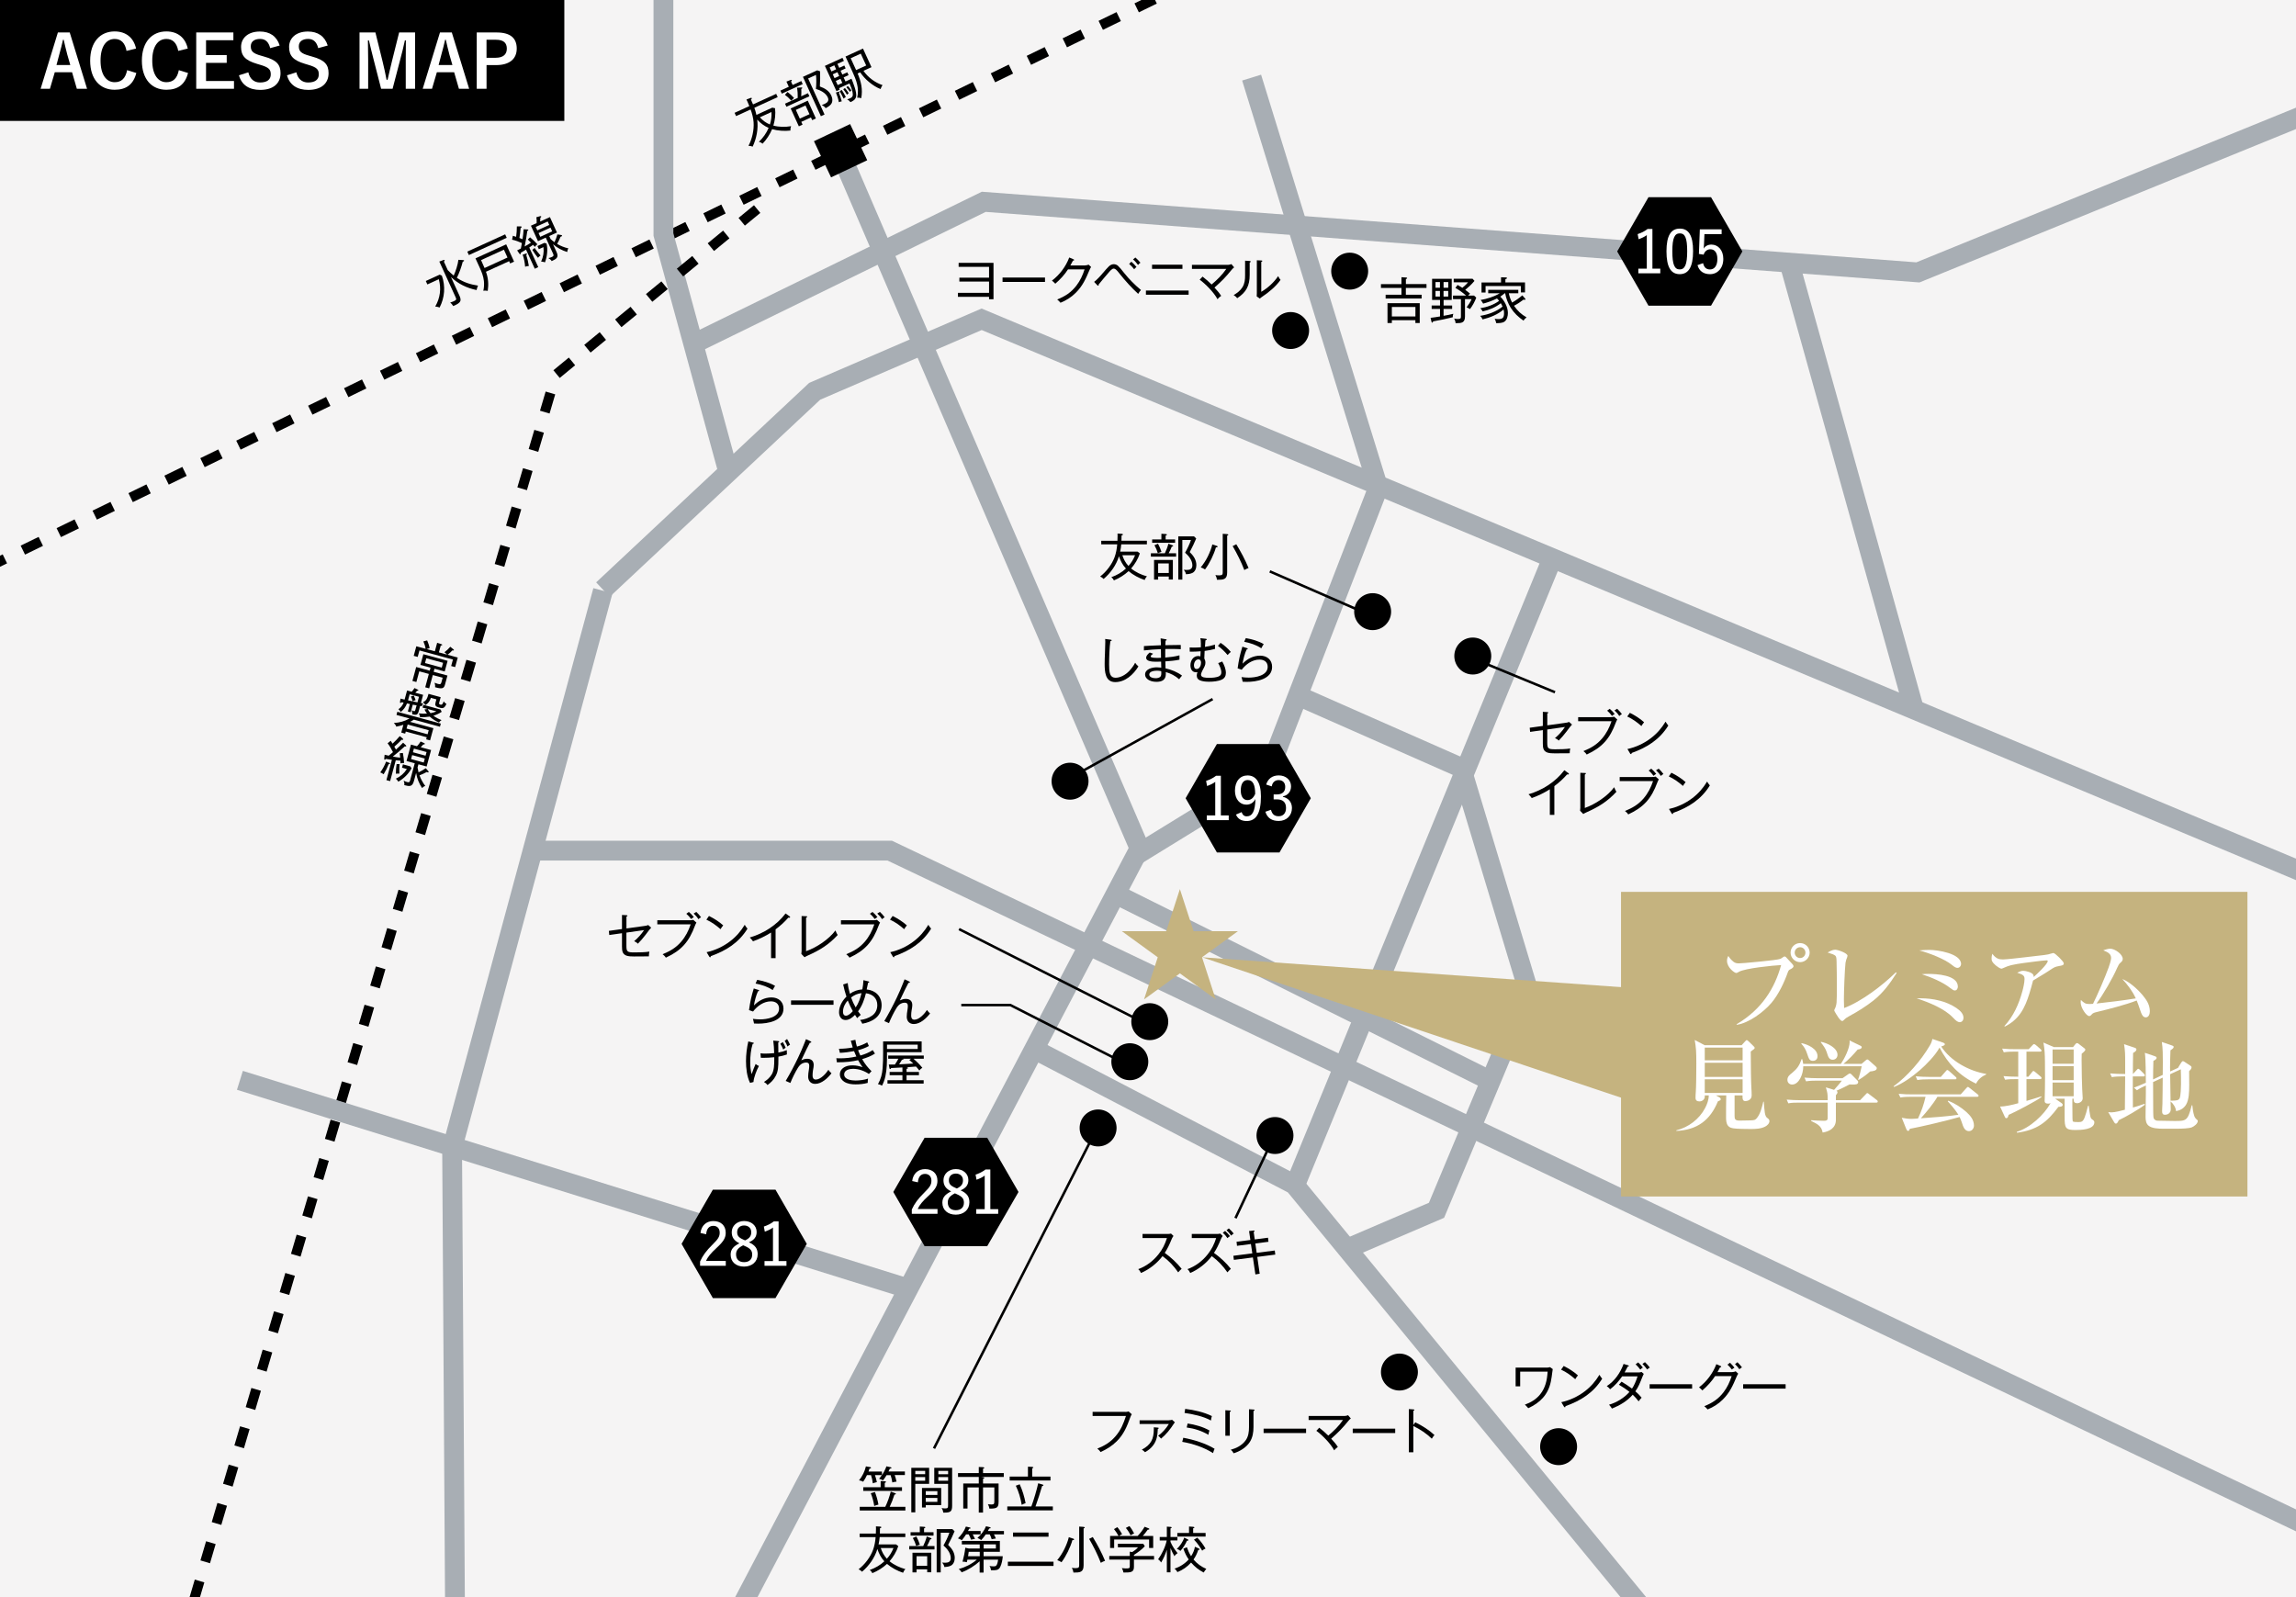 <?xml version="1.0" encoding="UTF-8"?>
<svg xmlns="http://www.w3.org/2000/svg" xmlns:xlink="http://www.w3.org/1999/xlink" id="_レイヤー_2" data-name="レイヤー 2" viewBox="0 0 686 477.22">
  <defs>
    <style>
      .cls-1 {
        stroke: #a8aeb4;
        stroke-width: 5.92px;
      }

      .cls-1, .cls-2, .cls-3, .cls-4 {
        fill: none;
      }

      .cls-1, .cls-3, .cls-4 {
        stroke-miterlimit: 10;
      }

      .cls-5 {
        fill: #c5b37f;
      }

      .cls-6 {
        fill: #fff;
      }

      .cls-7 {
        fill: #f5f4f4;
      }

      .cls-3 {
        stroke-width: .75px;
      }

      .cls-3, .cls-4 {
        stroke: #000;
      }

      .cls-4 {
        stroke-dasharray: 5.97 5.97;
        stroke-width: 2.98px;
      }

      .cls-8 {
        clip-path: url(#clippath);
      }
    </style>
    <clipPath id="clippath">
      <rect class="cls-2" width="686" height="477.22"></rect>
    </clipPath>
  </defs>
  <g id="_レイヤー_5" data-name="レイヤー 5">
    <g>
      <g class="cls-8">
        <g>
          <rect class="cls-7" width="686" height="477.22"></rect>
          <g>
            <g>
              <g>
                <line class="cls-4" x1="-3.91" y1="169.6" x2="362.94" y2="-9.01"></line>
                <polyline class="cls-1" points="198.22 -7.94 198.22 70.06 217.97 142.36"></polyline>
                <polyline class="cls-4" points="226.22 62.47 166.07 111.96 54.92 488.32"></polyline>
                <polyline class="cls-1" points="206.92 102.86 293.93 60.3 573.03 81.39 703.05 28.42"></polyline>
                <line class="cls-1" x1="534.44" y1="77.92" x2="571.83" y2="211.78"></line>
                <polyline class="cls-1" points="373.96 23.19 411.79 145.71 378.65 231.41 339.77 255.32"></polyline>
                <polyline class="cls-1" points="250.44 44.28 340.49 253.5 220.4 482.14"></polyline>
                <polyline class="cls-1" points="180.14 176.17 243.41 116.92 293.29 95.4 715.89 272.28"></polyline>
                <line class="cls-1" x1="463.68" y1="167.14" x2="386.61" y2="354.93"></line>
                <polyline class="cls-1" points="180.14 176.51 135.08 343.14 135.94 479.77"></polyline>
                <polyline class="cls-1" points="158.72 254.17 265.84 254.17 692.36 457.31"></polyline>
                <line class="cls-1" x1="332.79" y1="266.89" x2="445.68" y2="323.12"></line>
                <polyline class="cls-1" points="388.02 207.98 436.56 229.4 456.65 296.02 429.2 361.63 403.06 372.84"></polyline>
                <polyline class="cls-1" points="309.3 313.68 386.68 353.93 494.49 485.11"></polyline>
                <line class="cls-1" x1="71.68" y1="322.8" x2="272.53" y2="385.4"></line>
                <circle cx="403.26" cy="81.02" r="5.52"></circle>
                <circle cx="385.61" cy="98.76" r="5.52"></circle>
                <circle cx="410.12" cy="182.76" r="5.52"></circle>
                <circle cx="319.71" cy="233.42" r="5.52"></circle>
                <circle cx="343.53" cy="305.27" r="5.52"></circle>
                <circle cx="337.57" cy="317.24" r="5.52"></circle>
                <circle cx="328.09" cy="337.03" r="5.52"></circle>
                <circle cx="380.94" cy="339.29" r="5.52"></circle>
                <circle cx="418.12" cy="409.97" r="5.52"></circle>
                <circle cx="465.68" cy="432.26" r="5.52"></circle>
                <circle cx="440.04" cy="196.02" r="5.52"></circle>
                <line class="cls-3" x1="380.62" y1="339.63" x2="369.13" y2="363.99"></line>
                <line class="cls-3" x1="327.52" y1="337.6" x2="279.06" y2="432.78"></line>
              </g>
              <g>
                <path d="M185.86,273.39l1.31.07c.19.01.3.04.3.16,0,.13-.13.19-.3.25v3.55l5.44-.75c.39-.04.73-.12,1.07-.27l.88.79c-.36.37-.81.95-1.67,2.12-.7.94-1.52,1.86-2.3,2.67-.36-.37-.67-.54-1.12-.75,1.13-.95,2.16-2.09,2.97-3.32l-5.28.75v3.92c0,1.79.25,2,2.4,2,1.22,0,3.29-.03,4.46-.24-.12.57-.13.85-.15,1.42-1.34.02-3.04.03-4.46.03-1.67,0-2.68-.15-3.24-1.04-.31-.51-.33-1.31-.33-1.91v-4l-3.8.54-.12-1.24,3.92-.54v-4.22Z"></path>
                <path d="M206.1,274.97c.37,0,.69-.01,1.03-.13l.95.83c-.21.37-.25.46-.42.88-1.8,4.84-4.01,7.41-8.72,9.6-.24-.4-.6-.75-.97-1.03,2.22-.91,3.94-1.88,5.54-3.73,1.31-1.52,2.22-3.29,2.85-5.2h-9.97v-1.22h9.71ZM205.82,272.48c.49.4,1.1,1.04,1.48,1.55-.33.19-.51.33-.79.58-.43-.57-.91-1.12-1.45-1.58l.76-.55ZM208.03,272.47c.46.4,1.06,1.09,1.43,1.6-.33.21-.51.33-.79.58-.4-.66-.85-1.16-1.42-1.68l.78-.49Z"></path>
                <path d="M216.08,276.51c-.3.36-.57.73-.8,1.13-1.3-1.15-2.65-2.12-4.23-2.85l.78-1.1c1.55.78,3,1.68,4.26,2.82ZM218.14,281.25c1.8-1.37,3.19-2.98,4.37-4.92.28.48.51.79.82,1.16-2.61,4.22-6.38,6.57-10.96,8.2-.01.25-.06.34-.21.34-.1,0-.19-.1-.24-.18l-.8-1.34c2.53-.55,4.96-1.68,7.02-3.26Z"></path>
                <path d="M231.74,286.29h-1.36v-7.65c-1.56,1-3.64,2.01-5.4,2.62-.27-.4-.6-.8-.97-1.13,4.16-1.22,8.09-3.71,10.7-7.19l1.24.89c.06.04.12.12.12.21,0,.13-.12.18-.24.18-.09,0-.22-.02-.3-.03-1.09,1.28-2.46,2.5-3.8,3.5v8.59Z"></path>
                <path d="M240.84,273.75c.19.01.31.03.31.15,0,.18-.18.27-.31.33v9.99c3.1-1.09,6.81-3.53,8.77-6.2.27.67.43.98.67,1.36-2.71,2.94-5.37,4.55-8.99,6.16-.42.19-.61.3-.91.48l-.95-.98c.04-.21.07-.67.07-.88v-10.45l1.34.06Z"></path>
                <path d="M260.97,274.97c.37,0,.69-.01,1.03-.13l.95.83c-.21.37-.25.46-.42.88-1.8,4.84-4.01,7.41-8.72,9.6-.24-.4-.6-.75-.97-1.03,2.22-.91,3.94-1.88,5.54-3.73,1.31-1.52,2.22-3.29,2.85-5.2h-9.97v-1.22h9.71ZM260.68,272.48c.49.4,1.1,1.04,1.48,1.55-.33.19-.51.33-.79.58-.43-.57-.91-1.12-1.45-1.58l.76-.55ZM262.89,272.47c.46.4,1.06,1.09,1.43,1.6-.33.21-.51.33-.79.58-.4-.66-.85-1.16-1.42-1.68l.78-.49Z"></path>
                <path d="M270.95,276.51c-.3.36-.57.73-.8,1.13-1.3-1.15-2.65-2.12-4.23-2.85l.78-1.1c1.55.78,3,1.68,4.26,2.82ZM273.01,281.25c1.8-1.37,3.19-2.98,4.37-4.92.28.48.51.79.82,1.16-2.61,4.22-6.38,6.57-10.96,8.2-.01.25-.06.34-.21.34-.1,0-.19-.1-.24-.18l-.8-1.34c2.53-.55,4.96-1.68,7.02-3.26Z"></path>
              </g>
              <g>
                <path d="M460.99,212.7l1.31.07c.19.01.3.04.3.16,0,.13-.13.19-.3.25v3.55l5.44-.75c.39-.04.73-.12,1.07-.27l.88.79c-.36.37-.81.95-1.67,2.12-.7.94-1.52,1.86-2.3,2.67-.36-.37-.67-.54-1.12-.75,1.13-.95,2.16-2.09,2.97-3.32l-5.28.75v3.92c0,1.79.25,2,2.4,2,1.22,0,3.29-.03,4.46-.24-.12.57-.13.85-.15,1.42-1.34.02-3.04.03-4.46.03-1.67,0-2.68-.15-3.24-1.04-.31-.51-.33-1.31-.33-1.91v-4l-3.8.54-.12-1.24,3.92-.54v-4.22Z"></path>
                <path d="M481.23,214.28c.37,0,.69-.01,1.03-.13l.95.83c-.21.37-.25.46-.42.88-1.8,4.84-4.01,7.41-8.72,9.6-.24-.4-.6-.75-.97-1.03,2.22-.91,3.94-1.88,5.54-3.73,1.31-1.52,2.22-3.29,2.85-5.2h-9.97v-1.22h9.71ZM480.95,211.79c.49.4,1.1,1.04,1.48,1.55-.33.19-.51.33-.79.58-.43-.57-.91-1.12-1.45-1.58l.76-.55ZM483.16,211.77c.46.4,1.06,1.09,1.43,1.6-.33.21-.51.33-.79.58-.4-.66-.85-1.16-1.42-1.68l.78-.49Z"></path>
                <path d="M491.22,215.81c-.3.36-.57.73-.8,1.13-1.3-1.15-2.65-2.12-4.23-2.85l.78-1.1c1.55.78,3,1.68,4.26,2.82ZM493.27,220.55c1.8-1.37,3.19-2.98,4.37-4.92.28.48.51.79.82,1.16-2.61,4.22-6.38,6.57-10.96,8.2-.01.25-.06.34-.21.34-.1,0-.19-.1-.24-.18l-.8-1.34c2.53-.55,4.96-1.68,7.02-3.26Z"></path>
                <path d="M464.42,243.49h-1.36v-7.65c-1.56,1-3.64,2.01-5.4,2.62-.27-.4-.6-.8-.97-1.13,4.16-1.22,8.09-3.71,10.7-7.19l1.24.89c.06.04.12.12.12.21,0,.13-.12.18-.24.18-.09,0-.22-.02-.3-.03-1.09,1.28-2.46,2.5-3.8,3.5v8.59Z"></path>
                <path d="M473.51,230.95c.19.01.31.03.31.15,0,.18-.18.27-.31.33v9.99c3.1-1.09,6.81-3.53,8.77-6.2.27.67.43.98.67,1.36-2.71,2.94-5.37,4.55-8.99,6.16-.42.19-.61.3-.91.48l-.95-.98c.04-.21.07-.67.07-.88v-10.45l1.34.06Z"></path>
                <path d="M493.64,232.17c.37,0,.69-.01,1.03-.13l.95.83c-.21.37-.25.46-.42.88-1.8,4.84-4.01,7.41-8.72,9.6-.24-.4-.6-.75-.97-1.03,2.22-.91,3.94-1.88,5.54-3.73,1.31-1.52,2.22-3.29,2.85-5.2h-9.97v-1.22h9.71ZM493.36,229.68c.49.4,1.1,1.04,1.48,1.55-.33.19-.51.33-.79.58-.43-.57-.91-1.12-1.45-1.58l.76-.55ZM495.57,229.67c.46.4,1.06,1.09,1.43,1.6-.33.21-.51.33-.79.58-.4-.66-.85-1.16-1.42-1.68l.78-.49Z"></path>
                <path d="M503.63,233.71c-.3.36-.57.73-.8,1.13-1.3-1.15-2.65-2.12-4.23-2.85l.78-1.1c1.55.78,3,1.68,4.26,2.82ZM505.68,238.45c1.8-1.37,3.19-2.98,4.37-4.92.28.48.51.79.82,1.16-2.61,4.22-6.38,6.57-10.96,8.2-.01.25-.06.34-.21.34-.1,0-.19-.1-.24-.18l-.8-1.34c2.53-.55,4.96-1.68,7.02-3.26Z"></path>
              </g>
              <g>
                <path d="M342.71,172.21c-.36.34-.54.64-.71,1.09-1.67-.54-3.47-1.51-4.8-2.65-1.3,1.19-2.76,2.1-4.38,2.77-.22-.46-.39-.64-.78-.95,1.6-.57,3.12-1.43,4.37-2.59-1-1.07-1.61-2.28-2.09-3.67-.78,2.61-2.5,5.02-4.58,6.78-.39-.37-.55-.51-1.04-.73,1.85-1.42,3.52-3.61,4.32-5.78.43-1.16.69-2.59.78-3.83h-4.77v-1.07h4.84c.03-.49.04-1,.04-1.49,0-.22,0-.28-.02-.66l1.24.07c.25.02.37.08.37.21,0,.19-.24.24-.4.27,0,.88,0,1.06-.03,1.59h7.6v1.07h-7.66c-.07.75-.16,1.46-.33,2.19h5.22l.67.51c-.52,1.64-1.49,3.24-2.61,4.52,1.36,1.12,3.04,1.89,4.74,2.36ZM339.15,165.9h-3.82c.39,1.22.97,2.27,1.83,3.21.88-.95,1.5-2,1.98-3.21Z"></path>
                <path d="M351.4,165.32v1.01h-7.54v-1.01h4.17c.4-.8.85-1.98,1.06-2.86l1.21.46c.12.04.21.12.21.21,0,.15-.15.18-.4.19-.21.58-.63,1.43-.94,2h2.24ZM351.1,161.19v1h-6.86v-1h2.76v-1.7l1.3.08c.13.01.34.04.34.19s-.16.21-.37.27v1.16h2.83ZM350.43,173.16h-1.22v-.89h-3.18v.91h-1.22v-5.87h5.62v5.86ZM345.99,162.46c.46.85.73,1.51,1.03,2.43l-1.09.39c-.27-.89-.55-1.55-1-2.37l1.06-.45ZM346.03,171.21h3.18v-2.86h-3.18v2.86ZM357.41,160.88c-.55,1.33-1.09,2.45-1.94,4.08,1.09,1.06,1.98,2.31,1.98,3.91,0,.89-.34,1.92-1.21,2.33-.58.27-1.24.36-1.88.39-.12-.54-.31-.92-.7-1.33.33.03.66.04.98.04.94,0,1.62-.33,1.62-1.37,0-1.49-1.1-2.85-2.18-3.79.58-.97,1.43-2.73,1.76-3.8h-2.58v11.84h-1.21v-12.92h4.7l.64.63Z"></path>
                <path d="M363.58,163.12c.13.04.22.09.22.22,0,.19-.25.21-.39.21h-.12c-.58,2.12-1.92,4.84-3.25,6.6-.39-.27-.83-.46-1.28-.61.82-1.01,1.54-2.12,2.12-3.29.49-.98,1.12-2.52,1.34-3.58l1.36.45ZM366.63,159.6c.13.01.36.04.36.19,0,.16-.22.22-.34.25v11.02c0,2.12-1.09,2.18-3.03,2.18-.09-.55-.21-.92-.48-1.42.37.07.75.1,1.12.1,1.01,0,1.07-.31,1.07-.97v-11.45l1.3.09ZM369.38,162.62c1.4,2.3,2.64,4.62,3.67,7.11-.48.16-.83.33-1.27.6-.95-2.47-2.15-4.86-3.49-7.16l1.09-.55Z"></path>
              </g>
              <g>
                <path d="M267.86,442.71c-.46.03-.8.12-1.25.25-.1-.75-.28-1.48-.51-2.19h-1.21c-.33.55-.66,1.07-1.06,1.56-.36-.22-.78-.39-1.19-.48.31-.34.6-.7.85-1.09h-2.07c.24.7.43,1.39.57,2.1-.48.1-.75.19-1.21.36-.09-.83-.27-1.65-.54-2.46h-1.21c-.33.71-.67,1.34-1.13,1.98-.42-.24-.76-.34-1.24-.4,1.01-1.28,1.67-2.59,2.06-4.19l1.22.21c.1.01.3.07.3.21,0,.21-.31.24-.46.24-.07.3-.18.6-.28.88h4.01v1.06c.57-.83,1-1.67,1.34-2.62l1.28.28c.13.03.22.07.22.19,0,.16-.19.21-.48.22-.12.28-.25.58-.4.86h4.89v1.07h-3.04c.24.63.39,1.28.54,1.94ZM270.51,450.24v1.09h-13.64v-1.09h7.63c.7-1.42,1.24-3.01,1.64-4.55l1.28.45c.21.07.25.12.25.21,0,.16-.15.21-.43.24-.39,1.25-.86,2.47-1.42,3.65h4.68ZM269.5,444.39v1.09h-11.58v-1.09h5.2v-1.85l1.28.07c.22.02.31.06.31.19,0,.1-.09.19-.36.3v1.28h5.14ZM261.42,445.81c.46,1.21.82,2.47,1.04,3.76-.57.15-.83.22-1.25.42-.22-1.36-.52-2.54-1.04-3.82l1.25-.36Z"></path>
                <path d="M277.61,438.58v4.79h-4.14v8.51h-1.19v-13.3h5.34ZM276.42,439.49h-2.95v1h2.95v-1ZM273.47,441.34v1.1h2.95v-1.1h-2.95ZM281.21,449.72h-4.61v.72h-1.13v-5.84h5.74v5.13ZM280.07,445.56h-3.47v1.12h3.47v-1.12ZM276.6,447.59v1.16h3.47v-1.16h-3.47ZM284.48,438.6v11.24c0,1.74-.42,2.13-2.33,2.13h-.3c-.09-.52-.22-.92-.51-1.37.34.07.69.12,1.04.12.85,0,.89-.18.89-1.18v-6.16h-4.13v-4.79h5.32ZM283.28,439.49h-2.92v1.01h2.92v-1.01ZM280.36,441.35v1.09h2.92v-1.09h-2.92Z"></path>
                <path d="M293.71,441.41c.12.01.37.07.37.21s-.15.21-.37.25v1.4h4.65v5.41c0,1.8-.45,2.1-2.74,2.1-.07-.49-.21-.89-.45-1.31.33.04.69.07,1.03.07.78,0,.89-.18.89-1.01v-4.1h-3.38v7.53h-1.27v-7.53h-3.37v6.32h-1.27v-7.48h4.64v-1.97h-6.2v-1.15h6.2v-1.82l1.28.06c.16.02.36.08.36.21,0,.15-.19.21-.37.24v1.31h6.2v1.15h-6.84l.64.1Z"></path>
                <path d="M314.57,450.12v1.18h-13.61v-1.18h7.19c.64-1.68,1.68-5.16,2.04-6.92l1.25.36c.12.03.31.09.31.24,0,.13-.19.18-.39.22-.6,2.06-1.24,4.08-1.97,6.1h5.17ZM307.11,438.24l1.3.06c.19.02.33.09.33.19,0,.12-.1.16-.34.24v2.46h5.46v1.18h-12.19v-1.18h5.46v-2.95ZM306.43,449.14c-.54.19-.63.22-1.16.51-.34-2-.88-3.91-1.77-5.72l1.16-.43c.8,1.7,1.43,3.79,1.77,5.65Z"></path>
                <path d="M270.53,468.85c-.36.34-.54.64-.71,1.09-1.67-.54-3.47-1.51-4.8-2.65-1.3,1.19-2.76,2.1-4.38,2.77-.22-.46-.39-.64-.78-.95,1.6-.57,3.12-1.43,4.37-2.59-1-1.07-1.61-2.28-2.09-3.67-.78,2.61-2.5,5.02-4.58,6.78-.39-.37-.55-.51-1.04-.73,1.85-1.42,3.52-3.61,4.32-5.78.43-1.16.69-2.59.78-3.83h-4.77v-1.07h4.84c.03-.49.04-1,.04-1.49,0-.22,0-.28-.02-.66l1.24.07c.25.02.37.08.37.21,0,.19-.24.24-.4.27,0,.88,0,1.06-.03,1.59h7.6v1.07h-7.66c-.07.75-.16,1.46-.33,2.19h5.22l.67.51c-.52,1.64-1.49,3.24-2.61,4.52,1.36,1.12,3.04,1.89,4.74,2.36ZM266.97,462.54h-3.82c.39,1.22.97,2.27,1.83,3.21.88-.95,1.5-2,1.98-3.21Z"></path>
                <path d="M279.21,461.96v1.01h-7.54v-1.01h4.17c.4-.8.85-1.98,1.06-2.86l1.21.46c.12.04.21.12.21.21,0,.15-.15.18-.4.19-.21.58-.63,1.43-.94,2h2.24ZM278.92,457.83v1h-6.86v-1h2.76v-1.7l1.3.08c.13.01.34.04.34.19s-.16.21-.37.27v1.16h2.83ZM278.25,469.8h-1.22v-.89h-3.18v.91h-1.22v-5.87h5.62v5.86ZM273.8,459.1c.46.85.73,1.51,1.03,2.43l-1.09.39c-.27-.89-.55-1.55-1-2.37l1.06-.45ZM273.85,467.85h3.18v-2.86h-3.18v2.86ZM285.22,457.52c-.55,1.33-1.09,2.45-1.94,4.08,1.09,1.06,1.98,2.31,1.98,3.91,0,.89-.34,1.92-1.21,2.33-.58.27-1.24.36-1.88.39-.12-.54-.31-.92-.7-1.33.33.03.66.04.98.04.94,0,1.62-.33,1.62-1.37,0-1.49-1.1-2.85-2.18-3.79.58-.97,1.43-2.73,1.76-3.8h-2.58v11.84h-1.21v-12.92h4.7l.64.63Z"></path>
                <path d="M291.32,459.84c-.4.03-.8.1-1.18.22-.19-.54-.45-1.07-.7-1.59h-.79c-.39.61-.81,1.19-1.27,1.74-.39-.24-.73-.4-1.16-.54,1.03-1.07,1.85-2.12,2.37-3.53l1.12.25c.13.03.27.09.27.21,0,.13-.1.16-.42.18-.1.24-.21.45-.34.69h3.77v1h-2.36c.22.4.37.7.69,1.37ZM289.04,466.03c-.06.25-.12.51-.18.76-.46-.13-.78-.18-1.27-.16.37-1.37.67-2.76.82-4.17l1.06.24h3.25v-1.24h-5.34v-1.03h11.36v3.26h-4.85v1.31h5.72c-.07,1-.31,2.33-.78,3.24-.46.94-1.28.95-2.21.95h-.52c-.06-.46-.19-.89-.45-1.28.36.06.86.12,1.24.12.63,0,1.06-.07,1.33-2h-4.34v3.85h-1.18v-3.37c-1.42,1.31-3.55,2.65-5.37,3.29-.24-.37-.52-.73-.91-.95,1.98-.55,3.86-1.49,5.44-2.82h-2.85ZM292.72,463.69h-3.29c-.06.48-.12.86-.19,1.31h3.49v-1.31ZM297.55,459.71c-.42.04-.83.12-1.25.22-.13-.51-.36-1-.58-1.46h-1.19c-.4.6-.85,1.16-1.36,1.7-.3-.24-.78-.49-1.13-.63,1.07-.95,2.04-2.16,2.56-3.5l1.13.27c.12.03.25.07.25.21s-.16.18-.43.19c-.12.24-.3.58-.4.76h4.81v1h-3c.22.4.42.79.58,1.24ZM297.55,462.69v-1.24h-3.65v1.24h3.65Z"></path>
                <path d="M314.77,466.63v1.27h-13.64v-1.27h13.64ZM313.28,457.92v1.25h-10.61v-1.25h10.61Z"></path>
                <path d="M320.7,459.76c.13.04.22.09.22.22,0,.19-.25.21-.39.21h-.12c-.58,2.12-1.92,4.84-3.25,6.6-.39-.27-.83-.46-1.28-.61.82-1.01,1.54-2.12,2.12-3.29.49-.98,1.12-2.52,1.34-3.58l1.36.45ZM323.74,456.24c.13.01.36.04.36.19,0,.16-.22.22-.34.25v11.02c0,2.12-1.09,2.18-3.03,2.18-.09-.55-.21-.92-.48-1.42.37.07.75.1,1.12.1,1.01,0,1.07-.31,1.07-.97v-11.45l1.3.09ZM326.5,459.26c1.4,2.3,2.64,4.62,3.67,7.11-.48.16-.83.33-1.27.6-.95-2.47-2.15-4.86-3.49-7.16l1.09-.55Z"></path>
                <path d="M338.8,464.93h6.01v1.07h-6.01v2.16c0,1.7-.97,1.7-3.13,1.71-.1-.49-.22-.88-.48-1.31.24.03.91.09,1.13.09,1.12,0,1.24-.04,1.24-.73v-1.92h-6.13v-1.07h6.13v-1.3l.72.13c.64-.4,1.27-.85,1.74-1.43h-6.02v-1.07h7.57l.48.75c-.95,1.03-2.07,1.85-3.25,2.59v.33ZM339.9,458.95c.83-.88,1.48-1.7,2.09-2.76l1.22.48c.07.03.19.09.19.19,0,.21-.34.21-.48.21-.42.6-1,1.36-1.49,1.88h3.12v3.58h-1.22v-2.53h-10.44v2.53h-1.21v-3.58h2.53c-.3-.58-.95-1.57-1.37-2.06l1-.58c.46.52,1.1,1.49,1.43,2.1-.34.16-.63.31-.92.54h5.55ZM337.44,455.98c.48.57,1.09,1.52,1.42,2.21-.52.22-.7.3-1.06.57-.33-.73-.89-1.61-1.42-2.22l1.06-.55Z"></path>
                <path d="M346.94,466.88c-.28-.42-.51-.67-.91-.97,1.12-1.52,2.19-3.77,2.56-5.62h-2.09v-1.03h2.13v-3.1l1.09.07c.15.01.36.06.36.19,0,.09-.06.15-.36.27v2.56h2.07v1.03h-2.07v.42c.57,1.33,1.22,2.27,2.12,3.38-.43.3-.67.48-.94.92-.4-.67-.88-1.71-1.18-2.45v7.26h-1.09v-6.75c-.43,1.3-.98,2.62-1.7,3.8ZM353.56,462.74l1.06-.42c.34.98.7,1.79,1.25,2.68.57-.88.98-1.79,1.15-2.83l1.1.49c.1.04.31.15.31.28s-.18.16-.28.16h-.13c-.34,1.03-.79,2-1.42,2.88,1.03,1.22,2.36,2.19,3.82,2.8-.28.3-.58.73-.78,1.09-1.48-.76-2.68-1.73-3.77-2.98-1.18,1.31-2.46,2.19-4.07,2.85-.24-.4-.45-.7-.89-1.04,1.6-.49,3.13-1.49,4.25-2.74-.7-.98-1.21-2.09-1.59-3.22ZM352.71,463.42c-.34-.3-.66-.46-1.09-.6.92-.87,1.83-2.16,2.19-3.37l.98.46c.13.06.28.13.28.28,0,.19-.3.19-.43.18-.45,1.07-1.18,2.16-1.94,3.04ZM360.21,458.04v1.09h-8.45v-1.09h3.5v-1.92l1.24.09c.1.01.36.06.36.19,0,.12-.1.18-.37.25v1.39h3.73ZM359.18,463.33c-.22-.39-.45-.76-.94-1.46-.46-.66-.94-1.27-1.51-1.83l1-.58c.94.92,1.79,2.1,2.46,3.25-.39.16-.7.34-1.01.63Z"></path>
              </g>
              <g>
                <path d="M286.21,88.69v-1.19h9.3v-3.37h-8.87v-1.16h8.87v-3.24h-9.09v-1.19h10.42v10.87h-1.33v-.72h-9.3Z"></path>
                <path d="M312.23,82.93v1.31h-12.69v-1.31h12.69Z"></path>
                <path d="M324.27,79.29c.37,0,.64-.08.98-.22l.75.7c-.19.31-.31.52-.48.91-1.1,2.61-2.04,4.76-4.11,6.81-1.33,1.33-2.82,2.27-4.56,2.97-.28-.37-.61-.66-.98-.97,2.37-.95,4.19-2.13,5.75-4.17,1.12-1.46,1.88-3.1,2.43-4.83h-4.95c-1.04,1.61-2.36,3.03-3.8,4.28-.43-.45-.64-.64-1-.92,2.3-1.74,4.16-4.22,5.17-6.92l1.25.54c.1.04.21.1.21.21,0,.15-.19.19-.36.21-.24.48-.49.95-.76,1.42h4.46Z"></path>
                <path d="M329.59,81.5c.54-.64,1.1-1.3,1.7-1.89.39-.39.92-.67,1.49-.67.43,0,.94.18,1.25.48.54.51,1.01,1.07,1.8,2.09,1.51,1.89,3.22,3.61,5.07,5.14-.3.31-.63.77-.83,1.16-2.03-1.88-3.88-3.91-5.61-6.1-.89-1.13-1.24-1.46-1.73-1.46s-1.15.79-1.58,1.3c-.91,1.06-2.06,2.4-2.91,3.47.01.04.03.12.03.16,0,.09-.04.19-.15.19-.12,0-.21-.09-.28-.16l-.94-.98c.85-.63,2-1.89,2.68-2.73ZM338.02,78.19c.48.4,1.16,1.1,1.54,1.59-.27.18-.49.42-.69.67-.45-.57-.95-1.13-1.5-1.59l.66-.67ZM339.22,76.94c.49.39,1.13,1.07,1.52,1.56-.28.19-.49.4-.72.67-.43-.61-.92-1.18-1.49-1.65l.69-.58Z"></path>
                <path d="M355.14,86.81v1.25h-12.76v-1.25h12.76ZM353.29,79.09v1.24h-9.08v-1.24h9.08Z"></path>
                <path d="M364.86,88.4c-.42.31-.79.61-1.1,1-1.07-2.09-3.8-4.74-5.32-5.83l.86-.92c.88.66,1.92,1.57,2.7,2.36,1.68-1.42,3.15-2.85,4.4-4.67h-10.27v-1.21h10.88c.28,0,.66-.12.91-.22l.82.98c-.28.22-.49.4-.72.69-1.95,2.39-2.86,3.29-5.16,5.35.7.73,1.46,1.62,2,2.47Z"></path>
                <path d="M373.34,77.98c.16.01.34.03.34.19,0,.15-.18.24-.3.28v3.67c0,3.25-1,5.19-3.73,6.98-.31-.42-.63-.64-1.06-.94,1.04-.58,2.03-1.34,2.65-2.37.67-1.12.77-2.25.77-3.53v-4.37l1.31.09ZM376.84,77.83c.19.01.3.03.3.16,0,.15-.13.21-.3.27v8.93c1.95-1.13,3.79-2.8,5.04-4.68.27.51.51.91.72,1.12-1.4,2-3.58,3.77-5.59,5.11-.28.18-.45.33-.58.49l-.95-.67c.03-.31.04-.64.04-.95v-9.84l1.33.06Z"></path>
              </g>
              <g>
                <path d="M236.36,37.72c-.18.46-.22.81-.2,1.29-1.74.21-3.79.07-5.47-.42-.68,1.62-1.64,3.06-2.84,4.34-.4-.33-.62-.42-1.1-.55,1.22-1.18,2.24-2.59,2.9-4.17-1.35-.56-2.41-1.41-3.42-2.47.38,2.7-.19,5.61-1.35,8.07-.51-.18-.71-.23-1.25-.23,1.09-2.06,1.7-4.74,1.53-7.06-.09-1.24-.45-2.64-.89-3.81l-4.34,1.98-.45-.98,4.41-2.01c-.18-.46-.38-.93-.58-1.37-.09-.2-.12-.26-.29-.59l1.16-.45c.24-.09.37-.09.43.04.08.18-.12.32-.25.41.37.8.44.96.63,1.46l6.92-3.16.45.98-6.97,3.18c.24.71.46,1.4.61,2.13l4.75-2.17.82.18c.21,1.71-.01,3.56-.5,5.19,1.7.45,3.55.46,5.29.17ZM230.5,33.47l-3.47,1.58c.86.95,1.82,1.66,3,2.15.4-1.23.54-2.44.47-3.74Z"></path>
                <path d="M239.42,24.22l.41.91-6.24,2.85-.42-.91,2.51-1.14-.71-1.55,1.21-.47c.13-.04.33-.1.39.03s-.06.26-.23.4l.48,1.06,2.58-1.18ZM235.3,27.49c.77.58,1.29,1.07,1.94,1.78l-.83.8c-.62-.7-1.15-1.18-1.89-1.74l.78-.85ZM241.41,27.85l.42.92-6.86,3.13-.42-.92,3.8-1.73c.03-.9-.05-2.16-.22-3.04l1.29-.08c.13,0,.24.02.28.1.06.14-.06.22-.29.34.05.62.02,1.56-.03,2.21l2.04-.93ZM243.78,35.39l-1.11.51-.37-.81-2.89,1.32.38.83-1.11.51-2.44-5.34,5.11-2.33,2.43,5.33ZM238.97,35.44l2.89-1.32-1.19-2.6-2.89,1.32,1.19,2.6ZM245.03,21.32c.05,1.44.02,2.68-.07,4.52,1.43.51,2.76,1.28,3.42,2.73.37.81.49,1.89-.13,2.62-.42.49-.98.84-1.55,1.13-.33-.44-.67-.71-1.19-.92.31-.11.62-.23.91-.37.85-.39,1.34-.97.91-1.92-.62-1.36-2.19-2.13-3.55-2.54.13-1.12.17-3.08.02-4.19l-2.35,1.07,4.91,10.77-1.1.5-5.36-11.76,4.27-1.95.84.3Z"></path>
                <path d="M252.28,19.6l.38.84-1.51.69.53,1.15,1.48-.67.38.84-1.48.67.56,1.23,1.79-.82c.5,1.18,1.65,4.11,1.38,5.32-.2.93-.91,1.32-1.69,1.67-.31-.4-.54-.57-.98-.82.29-.08.57-.19.85-.32.84-.38.94-.84.76-1.82-.15-.8-.55-1.81-.92-2.63l-3.11,1.42.2.43-.99.45-3.45-7.55,5.26-2.4.42.92-1.93.88.54,1.19,1.51-.69ZM249.28,19.52l-1.4.64.54,1.19,1.4-.64-.54-1.19ZM248.81,22.2l.53,1.15,1.4-.64-.53-1.15-1.4.64ZM249.72,24.19l.56,1.23,1.4-.64-.56-1.23-1.4.64ZM250.5,27.41c.17-.06.27-.01.3.06.06.12-.06.22-.14.29.31.76.65,1.72.84,2.52-.3.06-.58.12-.87.25-.15-.95-.5-2-.87-2.88l.74-.24ZM251.5,26.87c.45.7.84,1.37,1.21,2.12-.29.18-.47.3-.67.48l-.14-.31c-.29-.62-.67-1.33-1.03-1.91l.63-.38ZM252.45,26.3c.43.54.75.95,1.13,1.53-.21.18-.36.31-.52.47-.34-.57-.69-1.13-1.11-1.64l.51-.36ZM256.24,21.95c1.05,2.47,1.57,4.71,1.08,7.39-.39-.13-.8-.18-1.21-.15.69-2.94-.3-5.32-1.5-7.95l-1.99-4.35,5.22-2.38,2.54,5.56-2.39,1.09c1.29,1.92,3.49,3.55,5.69,4.27-.27.42-.44.69-.58,1.18-1.22-.46-2.42-1.25-3.43-2.09-1.07-.87-1.88-1.78-2.67-2.91l-.76.35ZM253.33,25.71c.39.39.74.86,1.05,1.3-.18.15-.32.28-.46.42-.32-.52-.65-.92-1.05-1.36l.45-.37ZM255.79,20.94l3.01-1.37-1.62-3.54-3.01,1.37,1.62,3.54Z"></path>
              </g>
              <g>
                <path d="M131.38,82.06l.64.3c1.12,3.17.86,6.54-.67,9.52-.53-.19-.76-.23-1.31-.29.73-1.28,1.18-2.52,1.38-3.99.19-1.51.06-2.7-.31-4.17l-3.42,1.56-.47-1.03,4.16-1.9ZM142.82,85.34c-.22.49-.32.83-.43,1.33-2.97-.63-5.43-1.81-7.66-3.9l2.49,5.45c.23.5.54,1.23.3,1.77-.26.58-.97.95-1.68,1.27l-.42.19c-.24-.38-.55-.78-.92-1.05.42-.12.71-.23,1.12-.41.84-.38.78-.59.44-1.33l-4.8-10.51,1.16-.43c.14-.05.36-.11.43.04.05.12-.05.24-.23.4l1.16,2.55c.56.58,1.15,1.13,1.78,1.64.58-1.27,1.26-3.34,1.4-4.72l1.37.08c.1,0,.27.02.32.13.06.14-.08.22-.19.27l-.2.09c-.4,1.59-1.03,3.35-1.76,4.83,2.06,1.32,3.91,1.95,6.32,2.31Z"></path>
                <path d="M150.93,70.02l.47,1.03-11.31,5.16-.47-1.03,11.31-5.16ZM145.19,81.19c.69,1.87.83,3.73.54,5.72-.45-.09-.88-.12-1.32-.02.22-.99.27-1.92.17-2.93-.14-1.39-.69-2.77-1.28-4.05l-1.24-2.71,9.18-4.19,2.36,5.17-1.18.54-.31-.68-6.93,3.16ZM150.56,74.6l-6.83,3.12c.43.95.75,1.65,1.04,2.36l6.86-3.13-1.07-2.35Z"></path>
                <path d="M156.46,68.5l1.15.07c.1,0,.21.05.24.13.04.09-.02.17-.1.21-.08.04-.11.05-.2.07-.23,1.68-.44,3.02-.8,4.67.61-.32,1.31-.76,1.9-1.15-.32-.33-.62-.64-.95-.94l.67-.65c.79.62,1.51,1.34,2.19,2.08-.28.21-.56.49-.77.78-.16-.21-.34-.42-.51-.62-.36.26-.77.55-1.14.8l2.68,5.87-1.04.48-2.61-5.72c-.53.34-1.05.64-1.6.96.03.17.03.36-.09.42-.11.05-.26-.1-.36-.25l-.61-.9c.37-.19.75-.37,1.12-.56.11-.54.21-1.08.3-1.63-.83-.39-2.03-.83-2.93-1l.23-1.17c.32.09.68.2.98.31.13-.91.23-2.2.22-3.12h1.11c.11,0,.29.05.32.13.06.14-.11.23-.2.27l-.11.05c-.08,1.08-.19,1.96-.36,3.02.3.12.62.24.93.36.16-1.02.28-2.01.33-2.97ZM156.89,79.69c-.05-1.08-.35-2.59-.73-3.6l.94-.3c.1-.03.28-.06.34.07.06.14-.11.26-.21.33.36,1.08.6,2.15.78,3.28-.39.03-.69.1-1.13.22ZM164.3,64.86l2.11,4.62-2.31,1.05.42.91c.36.33.75.64,1.15.93.36-.75.65-1.52.87-2.33l1.06.17c.18.03.27.06.33.18.05.11-.09.2-.17.24s-.21.08-.28.1c-.23.65-.67,1.54-1.02,2.15.95.57,2.28,1.11,3.36,1.33-.22.31-.3.68-.35,1.09-1.6-.5-2.99-1.24-4.25-2.34l1.06,2.32c.76,1.67-.06,2.09-1.45,2.74-.22-.41-.56-.65-.99-.91.34-.05.68-.16.99-.3.53-.24.7-.4.44-.97l-2.21-4.84-2.32,1.06-2.11-4.62,1.7-.77c.03-.7.04-1.07-.07-1.77l1.12-.31c.1-.03.27-.02.32.08.06.14-.08.25-.25.36-.02.45-.04.74-.07,1.17l2.93-1.34ZM160.74,77.04c-.62-.75-1.19-1.54-1.69-2.38l.69-.58c.51.8,1.13,1.53,1.77,2.26-.38.27-.56.43-.77.69ZM164.11,67.21l-.47-1.03-3.57,1.63.47,1.03,3.57-1.63ZM161.67,78.17c.66-1.4.89-2.8.7-4.33l-1.37.62-.43-.94,2.08-.95.65.2c.43,1.8.17,3.89-.47,5.62-.36-.15-.75-.21-1.15-.23ZM160.91,69.64l.51,1.12,3.57-1.63-.51-1.12-3.57,1.63Z"></path>
              </g>
              <g>
                <path d="M129.57,200.73l4.12,1.12-.74,2.72c-.3,1.12-.78,1.39-2.96.77.06-.45,0-.91-.15-1.34.24.1.71.27,1,.35.78.21.9.04,1.08-.6l.34-1.25-2.95-.8-1.08,3.98-1.18-.32,1.08-3.99-2.86-.78-.87,3.19-1.18-.32,1.13-4.16,4.04,1.1.25-.91-3.02-.82.87-3.19,7.25,1.97-.87,3.19-3.05-.83-.25.91ZM129.93,194.6l.68-2.52,1.27.39c.1.03.28.11.24.25-.03.12-.22.14-.43.15l-.56,2.06,2.47.67c-.23-.25-.53-.5-.81-.71.7-.52,1.16-.98,1.75-1.64l.97.79c.09.07.13.16.1.24-.04.13-.2.12-.43.04-.42.46-.94.95-1.46,1.32l3.05.83-.78,2.86-1.19-.32.53-1.94-10-2.72-.53,1.94-1.19-.32.78-2.86,2.78.75c-.11-.73-.37-1.54-.67-2.21l1.12-.3c.34.74.6,1.54.74,2.33-.36.09-.63.15-.92.25l2.48.67ZM126.98,198.12l5.01,1.36.39-1.44-5.01-1.36-.39,1.44Z"></path>
                <path d="M121.23,218.59l-.17.62-1.17-.32.63-2.33c-.69.25-1.4.42-2.13.56-.13-.47-.38-.75-.72-1.09,1.68-.1,3.22-.5,4.69-1.35l-3.9-1.06.25-.94,12.99,3.53-.25.94-7.8-2.12c-.32.21-.77.49-1.11.66l6.95,1.89-.99,3.65-1.17-.32.17-.62-6.29-1.71ZM119.73,212.73c-.17-.28-.43-.63-.69-.82.74-.5,1.23-1.13,1.56-1.97-.21-.04-.51-.11-.6-.13-.15.19-.24.26-.36.23-.16-.04-.13-.21-.11-.35l.13-.95c.4.11.81.19,1.23.3l.74-2.73,1.38.38c.31-.33.6-.73.84-1.1l.89.43c.15.07.28.15.26.25-.04.14-.25.13-.37.12-.16.17-.33.37-.55.59l2.34.64-.66,2.45c.22.04.44.09.68.12-.17.22-.34.56-.41.82-.09,0-.33-.04-.5-.08l-.41,1.51c-.32,1.19-.67,1.29-1.94.99.02-.38-.03-.84-.14-1.2.17.09.38.18.58.24.29.08.38.01.5-.41l.36-1.31c-.38-.06-.77-.13-1.15-.2l-.62,2.27-.85-.23.61-2.23c-.32-.06-.57-.11-.87-.17-.41,1.05-.99,1.86-1.88,2.56ZM128.09,218.19l-6.29-1.71-.33,1.21,6.29,1.71.33-1.21ZM121.91,209.26c.94.23,1.88.43,2.82.61l.46-1.68-2.78-.75-.5,1.83ZM124.18,209.2c-.44.14-.46.15-.87.35-.15-.49-.32-.98-.54-1.43l.84-.3c.22.45.42.92.57,1.38ZM127.77,211.84l-1.51-.41.23-.83,5.14,1.4.34.69c-.72.5-1.64.91-2.48,1.17.73.55,1.6.99,2.44,1.3-.33.24-.54.39-.78.73-.97-.45-1.98-1.03-2.75-1.77-1.06.15-1.7.19-2.9.17-.04-.43-.16-.78-.37-1.14.88.1,1.55.14,2.44.07-.3-.39-.54-.81-.74-1.25l.96-.13ZM131.67,208.31l-.44,1.61c-.1.38-.02.52.34.62.45.12.68-.06.99-.97.22.31.48.58.83.74-.37.8-.76,1.49-1.75,1.22l-.68-.18c-.83-.23-1.05-.64-.82-1.46l.25-.92-1.65-.45c-.33.98-.75,1.62-1.64,2.15-.25-.39-.38-.55-.73-.85,1.05-.46,1.31-1.24,1.58-2.23l.07-.27,3.64.99ZM127.79,211.85c.2.44.48.84.85,1.25.82-.18,1.29-.31,1.74-.55l-2.59-.7Z"></path>
                <path d="M113.62,230.79c.65-.86,1.39-2.22,1.74-3.23l.92.37c.1.04.26.13.22.28-.04.14-.25.13-.37.11-.41,1.06-.91,2.04-1.5,3.02-.32-.23-.6-.36-1.01-.55ZM120.44,221.91l.84.78c.08.07.12.17.1.26-.03.1-.13.12-.21.1s-.11-.03-.2-.07c-1.25,1.14-2.27,2.04-3.6,3.08.67.14,1.49.25,2.2.33-.03-.46-.07-.88-.13-1.33l.93-.07c.21.98.31,2,.36,3-.35-.02-.75.01-1.09.1,0-.26,0-.54,0-.8-.44-.03-.94-.07-1.39-.12l-1.69,6.23-1.11-.3,1.65-6.07c-.63-.08-1.22-.18-1.84-.28-.08.15-.21.3-.33.26-.11-.03-.14-.24-.12-.42l.11-1.08c.41.1.81.19,1.22.29.43-.35.85-.7,1.28-1.06-.39-.83-1.04-1.93-1.61-2.65l.93-.75c.19.27.4.59.55.86.68-.62,1.58-1.55,2.16-2.26l.86.71c.09.07.19.22.17.31-.04.14-.23.11-.33.08l-.12-.03c-.75.78-1.39,1.38-2.21,2.09.15.29.32.58.49.87.77-.69,1.5-1.37,2.15-2.07ZM118.27,232.67c1.4-.65,2.47-1.58,3.3-2.89l-1.45-.4.27-.99,2.2.6.37.56c-.82,1.66-2.36,3.1-3.95,4.02-.19-.34-.44-.65-.74-.91ZM118.28,231.21c0-.97.06-1.94.22-2.91h.9c-.12.94-.11,1.9-.08,2.86-.47-.03-.7-.02-1.03.04ZM128.8,224.12l-1.33,4.91-2.45-.66-.26.96c.07.48.17.97.29,1.45.76-.35,1.47-.76,2.16-1.24l.71.81c.12.14.17.22.14.35-.03.12-.2.1-.28.08-.09-.02-.21-.07-.28-.11-.59.35-1.5.75-2.16,1,.37,1.04,1.04,2.31,1.73,3.17-.37.1-.66.33-.97.62-.92-1.41-1.51-2.87-1.77-4.51l-.67,2.46c-.48,1.77-1.39,1.57-2.87,1.18.09-.45-.01-.85-.18-1.33.29.17.63.31.96.4.56.15.8.14.96-.46l1.39-5.14-2.46-.67,1.33-4.91,1.8.49c.47-.52.71-.79,1.08-1.41l1.06.47c.1.04.22.15.19.27-.04.14-.22.14-.42.12-.31.33-.5.54-.8.85l3.11.84ZM123.14,225.62l-.32,1.19,3.78,1.03.32-1.19-3.78-1.03ZM127.15,225.8l.3-1.09-3.78-1.03-.3,1.09,3.78,1.03Z"></path>
              </g>
              <rect x="245.18" y="39.05" width="11.95" height="11.95" transform="translate(4.88 111.79) rotate(-25.33)"></rect>
              <g>
                <path d="M426.21,84.89v1.15h-6.17v2.03h4.71v1.13h-10.75v-1.13h4.73v-2.03h-6.13v-1.15h6.13v-2.06l1.39.09c.22.01.3.08.3.19,0,.15-.1.19-.37.25v1.52h6.17ZM415.86,95.68v.83h-1.3v-5.93h9.63v5.93h-1.3v-.83h-7.04ZM422.9,91.73h-7.04v2.83h7.04v-2.83Z"></path>
                <path d="M433.87,91.29v1.01h-2.56v2.06c.98-.15,1.98-.37,2.91-.6-.12.36-.16.6-.16,1.03-1.25.34-4.56,1.03-5.89,1.24-.03.16-.08.37-.25.37-.16,0-.21-.21-.24-.34l-.25-1.09c.94-.1,1.95-.27,2.82-.42v-2.25h-2.5v-1.01h2.5v-1.68h-2.37v-6.31h5.87v6.31h-2.43v1.68h2.56ZM430.23,84.28h-1.33v1.7h1.33v-1.7ZM428.9,86.93v1.68h1.33v-1.68h-1.33ZM432.71,84.28h-1.4v1.7h1.4v-1.7ZM431.3,86.93v1.68h1.4v-1.68h-1.4ZM439.23,87.75c-.22.18-.4.34-.58.57h1.77l.66.61c-.4,1.12-1.15,2.49-1.88,3.43-.31-.21-.67-.42-1.01-.54.52-.69,1.19-1.62,1.49-2.43h-1.97v5.17c0,1.86-.98,2-2.56,2h-.25c-.04-.52-.18-.89-.42-1.37.36.09.76.13,1.13.13.8,0,.89-.21.89-.73v-5.2h-2.37v-1.07h3.92c-.91-.8-2.15-1.71-3.21-2.3l.66-.88c.48.28.95.57,1.42.86.6-.51,1.21-1.03,1.7-1.65h-4.28v-1.06h5.63l.58.64c-.98,1.15-1.61,1.71-2.76,2.68.49.36.97.73,1.43,1.13Z"></path>
                <path d="M451.79,90.41c1.13-.66,2.06-1.3,3.04-2.16l.82.92c.09.1.13.18.13.28s-.12.15-.21.15c-.12,0-.22-.04-.33-.1-1.03.76-1.74,1.27-2.89,1.86,1.04,1.5,2.16,2.56,3.76,3.47-.37.3-.67.57-.91.98-1.55-1.07-2.83-2.27-3.83-3.86-.8-1.28-1.4-2.82-1.65-4.32h-.16c-.42.37-.83.69-1.31,1,1.25,1.21,2.28,3.12,2.28,4.89,0,.89-.25,2.09-1.07,2.61-.64.42-1.67.42-2.42.42-.07-.48-.24-.86-.46-1.3.37.06.75.1,1.13.1,1.25,0,1.67-.43,1.67-1.76,0-.39-.04-.75-.15-1.12-1.7,1.52-4.05,2.42-6.26,2.97-.16-.4-.4-.77-.75-1.06,2.39-.37,4.83-1.24,6.71-2.77-.15-.36-.33-.69-.52-1.01-1.57,1.25-3.47,2.01-5.41,2.45-.21-.34-.42-.69-.75-.94,2.01-.33,4-1.01,5.65-2.21-.19-.27-.39-.49-.63-.72-1.33.66-2.7,1.16-4.13,1.54-.3-.51-.39-.63-.75-1.09,1.77-.27,4.17-1.03,5.7-2h-3.44v-1.03h8.99v1.03h-2.83c.18.97.51,1.91.98,2.77ZM455.64,84.4v2.97h-1.24v-1.91h-10.54v1.94h-1.21v-3h5.83v-1.55l1.34.04c.27,0,.42.01.42.21,0,.16-.18.24-.46.31v.98h5.86Z"></path>
              </g>
              <g>
                <path d="M331.78,191.13c.19.03.37.06.37.21,0,.13-.25.22-.4.25-.27,1.82-.37,5.01-.37,6.89,0,.85.01,2.22.33,3,.3.72.83,1.03,1.59,1.03,1.52,0,3.07-.94,4.1-2.03.61-.66,1.37-1.62,1.76-2.45.34.49.54.72.98,1.1-1.51,2.43-3.91,4.68-6.93,4.68s-3.16-3.16-3.16-5.47c0-1.04.04-2.1.09-3.1.06-1.25.1-2.64.1-3.5,0-.28-.01-.54-.04-.82l1.58.21Z"></path>
                <path d="M346.83,192.01c-.01-.49-.03-.89-.06-1.27l1.57.27c.09.02.24.06.24.19s-.12.18-.33.22c-.04.57-.07,1.09-.07,1.36,1.36-.03,3.4-.06,4.04-.06.19,0,.37,0,.57.01v1.25c-.83-.06-1.74-.07-2.73-.07-.86,0-1.25,0-1.89.01-.02.3-.02.6-.02.89v1.67c1.43-.12,2.86-.28,4.25-.67v1.3c-1.28.28-2.91.43-4.22.51.01.75.03,1.39.06,2.09,1.68.36,3.55,1.1,4.93,2.16-.33.37-.63.75-.86,1.09-1.19-1.04-2.48-1.73-4-2.15.02.18.02.36.02.54,0,1.83-1.16,2.38-2.82,2.38-.92,0-1.97-.21-2.68-.82-.43-.36-.7-.79-.7-1.36,0-1.67,2.21-2.16,3.5-2.16.25,0,.85.04,1.33.1-.03-.75-.04-1.61-.04-1.8-.4.01-.95.03-1.43.03-.94,0-3.04-.01-3.04-1.18,0-.63.61-1.18,1.06-1.57l1.01.36c-.45.34-.72.57-.72.82,0,.19.25.3.66.36.42.06,1.07.07,1.49.07.31,0,.72-.01.94-.03-.01-.76-.03-1.73-.03-2.59-1.7.06-3.38.19-5.08.39v-1.3c.98-.07,1.85-.12,5.08-.25,0-.27,0-.49-.01-.8ZM345.71,200.4c-.73,0-2.33.15-2.33,1.16,0,.88,1.24,1.09,1.92,1.09.51,0,1.19-.12,1.49-.58.16-.24.19-.64.19-.92,0-.21-.01-.45-.03-.6-.43-.1-.8-.15-1.25-.15Z"></path>
                <path d="M358.79,192.14c0-.49-.01-.97-.15-1.45l1.64.18c.12.01.27.06.27.19,0,.15-.16.22-.39.28-.06.55-.1,1.12-.15,1.95,1.09-.15,1.95-.34,3-.69-.01.22-.01.4-.01.6,0,.22.01.48.04.69-1.01.28-2.06.48-3.12.61-.06.88-.1,1.68-.1,2.24.21.43.33.77.33,1.27,0,.66-.22,1.12-.76,2.1-.21.4-.55,1.07-.55,1.5,0,.87,1.36.92,2.47.92.85,0,2.28-.07,3-.52.45-.27.6-.63.6-1.12,0-.88-.52-2-.94-2.76.43-.15.79-.28,1.21-.48.58,1.04,1.09,2.24,1.09,3.44,0,.88-.39,1.6-1.21,1.97-1.09.51-2.59.64-3.79.64-.88,0-1.95-.07-2.76-.42-.63-.25-.94-.75-.94-1.43,0-.37.08-.67.22-1.01-.13.03-.27.04-.4.04-1.24,0-1.71-1.01-1.71-2.12,0-1.33.83-2.74,2.3-2.74.25,0,.43.03.67.12.04-.52.06-.94.08-1.54-.85.07-1.7.12-2.56.12-.22,0-.43,0-.69-.01l-.04-1.25c.4.03.82.04,1.22.04.72,0,1.52-.04,2.13-.09.01-.42.01-.87.01-1.3ZM356.73,198.78c0,.55.16,1.12.82,1.12.89,0,1.3-1.13,1.3-1.88,0-.54-.21-1-.82-1-.83,0-1.3.97-1.3,1.76ZM367.73,194.8c-.37.31-.64.57-.95.92-.83-1-1.82-1.98-2.89-2.73l.79-.91c.98.6,2.33,1.8,3.06,2.71Z"></path>
                <path d="M372.62,193.67c.09.03.18.09.18.18,0,.18-.21.21-.34.21-.58,1.28-1,2.86-1.21,4.25,1.42-1.45,3.19-2.4,5.25-2.4s3.58,1.24,3.58,3.34c0,3.73-4.71,4.49-7.59,4.49-.4,0-.8-.01-1.21-.04-.08-.49-.21-.95-.34-1.39.72.1,1.42.16,2.15.16,2.01,0,5.67-.58,5.67-3.23,0-1.45-1.07-2.16-2.43-2.16-2.16,0-4.07,1.37-5.34,3.04l-1.21-.42c.36-2.56.67-3.98,1.42-6.47l1.43.45ZM377.57,192.46c-.28.43-.48.79-.72,1.25-1.4-.98-3.43-1.64-5.11-1.95l.48-1.09c1.77.3,3.82.87,5.35,1.79Z"></path>
              </g>
              <g>
                <path d="M226.63,295.79c.09.03.18.09.18.18,0,.18-.21.21-.34.21-.58,1.28-1,2.86-1.21,4.25,1.42-1.45,3.19-2.4,5.25-2.4s3.58,1.24,3.58,3.34c0,3.73-4.71,4.49-7.59,4.49-.4,0-.8-.01-1.21-.04-.08-.49-.21-.95-.34-1.39.72.1,1.42.16,2.15.16,2.01,0,5.67-.58,5.67-3.23,0-1.45-1.07-2.16-2.43-2.16-2.16,0-4.07,1.37-5.34,3.04l-1.21-.42c.36-2.56.67-3.98,1.42-6.47l1.43.45ZM231.58,294.58c-.28.43-.48.79-.72,1.25-1.4-.98-3.43-1.64-5.11-1.95l.48-1.09c1.77.3,3.82.87,5.35,1.79Z"></path>
                <path d="M249.04,298.92v1.31h-12.69v-1.31h12.69Z"></path>
                <path d="M257.96,292.87l1.46.36c.12.03.28.07.28.21,0,.16-.16.19-.33.21-.15.66-.28,1.31-.42,2,2.62.25,4.46,2.03,4.46,4.71,0,3.41-2.76,4.99-5.77,5.53-.19-.43-.37-.75-.67-1.12,1.28-.15,2.55-.55,3.61-1.31,1.04-.76,1.54-1.86,1.54-3.13,0-2.09-1.42-3.31-3.4-3.55-.46,1.91-1.16,3.82-2.35,5.4.25.37.54.75.8,1.06-.42.34-.88.78-1.07.98-.22-.33-.43-.64-.64-.98-.76.76-1.68,1.54-2.82,1.54-1.34,0-1.95-1.13-1.95-2.34,0-1.76.97-3.44,2.21-4.65-.4-1.19-.72-2.42-.98-3.64l1.36-.42c.12,1.13.34,2.12.66,3.21,1.13-.81,2.34-1.21,3.71-1.31.16-.91.3-1.82.33-2.74ZM253.3,298.93c-.82.89-1.43,2.13-1.43,3.37,0,.6.19,1.19.89,1.19.75,0,1.58-.83,2.04-1.36-.57-1.03-1.07-2.1-1.51-3.21ZM254.29,298.05c.39,1.09.8,1.98,1.37,2.98.88-1.28,1.39-2.77,1.74-4.28-1.22.12-2.15.57-3.12,1.3Z"></path>
                <path d="M271.59,293.24c.16.08.27.13.27.25,0,.15-.18.18-.3.18-.01,0-.04,0-.12-.01-.28.54-.66,1.25-.94,1.83-.3.63-1.04,2.19-1.64,3.43.6-.27,1.12-.45,1.77-.45,1.19,0,1.95.61,1.95,1.85,0,.42-.07.85-.21,1.58-.08.42-.13,1.07-.13,1.57,0,.66.22,1.22.97,1.22,1.43,0,3.04-1.79,3.76-2.91.27.4.57.75.92,1.04-1.09,1.42-2.94,3.16-4.85,3.16-1.33,0-2.12-.88-2.12-2.19,0-.64.1-1.33.21-1.98.06-.39.12-.85.12-1.24,0-.66-.3-.97-.95-.97-.39,0-.79.1-1.13.28-.61.31-.94.75-1.31,1.31-.76,1.21-1.74,3.19-2.25,4.52l-1.4-.61c1.36-2.28,2.62-4.67,3.76-7.07.63-1.33,1.36-2.97,1.88-4.34.13-.36.28-.75.42-1.07l1.33.61Z"></path>
                <path d="M224.97,311.51c.18.04.25.07.25.19,0,.16-.22.19-.34.21-.54,1.74-.73,3.64-.73,5.46,0,1.19.1,2.45.43,3.58.39-1.09.73-2.06,1.19-3.04.31.27.6.45.98.6-.64,1.15-1.57,3.49-1.62,4.79l-1.03.27c-.94-1.89-1.21-4.4-1.21-6.5,0-1.98.25-3.97.69-5.9l1.39.36ZM231.01,310.93l1.39.13c.28.03.42.06.42.19,0,.1-.1.16-.3.24.03,1.36.04,2.22.04,3.01.88-.16,1.62-.36,2.52-.72,0,.63.01,1.06.03,1.3-.82.3-1.68.49-2.54.64v.73c0,2.24-.07,3.65-.76,4.96-.63,1.21-1.43,2.03-2.5,2.8-.27-.39-.66-.7-1.06-.92.97-.6,1.77-1.31,2.36-2.3.7-1.18.72-3.01.72-4.37v-.72c-1.01.12-2.31.18-3.34.18-.22,0-.27,0-.67-.02l-.1-1.33c.52.06.86.09,1.39.09.89,0,1.8-.06,2.7-.15-.02-1.03-.13-2.79-.28-3.77ZM234.74,313.07c-.31.19-.42.27-.73.54-.22-.61-.49-1.19-.86-1.73l.73-.52c.31.51.64,1.16.86,1.71ZM236.05,312.16c-.33.18-.48.28-.77.54-.22-.6-.49-1.16-.83-1.7l.71-.54c.33.55.64,1.12.89,1.7Z"></path>
                <path d="M242.13,311.13c.16.07.27.13.27.25,0,.15-.18.18-.3.18-.01,0-.04,0-.12-.01-.28.54-.66,1.25-.94,1.83-.3.63-1.04,2.19-1.64,3.43.6-.27,1.12-.45,1.77-.45,1.19,0,1.95.61,1.95,1.85,0,.42-.07.85-.21,1.58-.08.42-.13,1.07-.13,1.56,0,.66.22,1.22.97,1.22,1.43,0,3.04-1.79,3.76-2.91.27.4.57.75.92,1.04-1.09,1.42-2.94,3.16-4.85,3.16-1.33,0-2.12-.88-2.12-2.19,0-.64.1-1.33.21-1.98.06-.39.12-.85.12-1.24,0-.66-.3-.97-.95-.97-.39,0-.79.1-1.13.28-.61.31-.94.75-1.31,1.31-.76,1.21-1.74,3.19-2.25,4.52l-1.4-.61c1.36-2.28,2.62-4.67,3.76-7.07.63-1.33,1.36-2.97,1.88-4.34.13-.36.28-.75.42-1.07l1.33.61Z"></path>
                <path d="M254.18,310.97l1.39-.27c.1.69.25,1.36.45,2.01,1.09-.27,2.12-.69,3.09-1.25.16.4.33.78.49,1.09-.97.55-2.15.97-3.22,1.25.21.55.43,1.07.69,1.59,1.33-.39,2.52-.85,3.68-1.62.22.37.45.72.67,1.04-1.1.73-2.53,1.28-3.82,1.65.79,1.43,1.64,2.47,2.79,3.62l-.78.82c-1.39-.95-3.09-1.54-4.77-1.54-1.04,0-2.62.36-2.62,1.67,0,1.58,2.24,1.83,3.41,1.83s2.64-.18,3.73-.58c-.07.4-.1.8-.1,1.06,0,.07,0,.12.01.22-1.18.34-2.43.45-3.65.45s-2.42-.15-3.44-.82c-.75-.51-1.24-1.25-1.24-2.18,0-1.12.73-1.89,1.7-2.31.64-.28,1.4-.37,2.1-.37,1.13,0,1.91.21,2.98.54-.57-.76-.88-1.25-1.33-2.09-1.79.4-3.49.64-6.35.64l-.16-1.22c.37.01.75.03,1.12.03,1.62,0,3.27-.18,4.86-.54-.24-.52-.48-1.07-.69-1.61-1.4.25-2.82.45-4.23.51l-.28-1.22c1.39,0,2.76-.13,4.12-.39-.22-.67-.4-1.31-.58-2.03Z"></path>
                <path d="M275.37,311.18v3.21h-10.35c0,1.79-.01,3.03-.07,3.98-.13,2.28-.49,4.28-1.42,6.02-.37-.24-.77-.36-1.21-.45.88-1.54,1.24-2.97,1.39-4.73.13-1.58.15-3.17.15-4.76v-3.28h11.51ZM265.02,313.43h9.17v-1.3h-9.17v1.3ZM275.58,319.05c-.33.18-.69.51-.91.81-.36-.46-.63-.81-.98-1.18-.97.09-1.95.16-2.86.22.28.01.46.1.46.22,0,.13-.15.19-.43.25v.92h3.7v.98h-3.7v1.49h5.11v1.01h-10.81v-1.01h4.47v-1.49h-3.82v-.98h3.82v-1.34c-1.04.06-2.15.12-3.37.18-.06.13-.13.3-.3.3-.13,0-.19-.15-.21-.25l-.19-1.09c.81,0,1.21,0,1.82-.01.33-.46.78-1.22,1.03-1.73h-3.03v-.95h10.63v.95h-3.07c.94.83,1.85,1.71,2.64,2.7ZM269.9,316.35s.06.07.06.12c0,.1-.09.15-.48.19-.33.58-.61,1.04-.85,1.37,1.42-.06,2.83-.15,4.25-.24-.45-.42-.64-.6-1.19-1.06l.52-.39h-2.31Z"></path>
              </g>
              <g>
                <path d="M353.06,379.12c-.33.28-.67.6-1.04,1.06-1.3-1.89-2.8-3.49-4.68-4.85-1.6,2.12-4,4-6.43,5.04-.24-.49-.42-.78-.83-1.15,2.42-.87,4.5-2.47,6.08-4.47,1.21-1.52,1.91-2.98,2.5-4.82h-7.29v-1.22h7.5c.25,0,.78-.03,1.01-.12l.73.7c-.28.37-.48.79-.66,1.24-.54,1.33-1.15,2.64-1.95,3.83,1.8,1.27,3.7,3.03,5.05,4.76Z"></path>
                <path d="M367.77,379.12c-.4.34-.76.72-1.04,1.06-1.3-1.89-2.8-3.49-4.68-4.85-1.6,2.12-4,4-6.43,5.04-.24-.49-.42-.78-.83-1.15,2.42-.87,4.52-2.47,6.08-4.47,1.19-1.52,1.91-2.98,2.5-4.82h-7.29v-1.22h7.5c.25,0,.78-.03,1.01-.12l.73.7c-.28.37-.48.79-.66,1.24-.54,1.33-1.15,2.64-1.95,3.83,1.8,1.27,3.7,3.03,5.05,4.76ZM366.04,367.8c.49.43,1.06,1.03,1.45,1.55-.3.18-.51.36-.75.61-.42-.63-.82-1.12-1.39-1.62l.69-.54ZM367.15,367.04c.49.42,1.06,1.03,1.45,1.54-.3.18-.51.37-.75.63-.42-.64-.82-1.13-1.39-1.64l.69-.52Z"></path>
                <path d="M373.2,367.83l1.16-.13c.1-.01.24-.03.27-.03.09,0,.19.03.19.16,0,.12-.06.18-.24.3l.31,2.21,3.97-.51.13,1.21-3.92.51.4,2.79,5.41-.69.15,1.22-5.38.69.72,5.02-1.28.22-.75-5.08-5.68.73-.16-1.22,5.67-.73-.42-2.79-4.16.54-.13-1.22,4.13-.52-.39-2.67Z"></path>
              </g>
              <g>
                <path d="M336.16,421.88c.37,0,.69-.01,1.04-.15l.95.85c-.21.36-.27.46-.42.86-1,2.77-1.95,5.11-4.08,7.23-1.45,1.42-3,2.36-4.82,3.21-.24-.4-.6-.75-.97-1.03,2.21-.91,3.88-1.88,5.46-3.73,1.58-1.85,2.37-3.77,3.1-6.04h-9.97v-1.21h9.71Z"></path>
                <path d="M349.26,424.36c.37,0,.58-.03.94-.13l.83.75c-.1.12-.19.24-.33.45-1.03,1.61-2.31,3.22-3.8,4.43-.24-.31-.55-.63-.86-.86,1.37-1.03,2.3-2.09,3.19-3.52h-8.74v-1.1h8.77ZM345.92,426.58c.19.01.28.03.28.16,0,.12-.16.19-.27.22-.07,1.74-.25,3.34-1.31,4.8-.69.96-1.51,1.6-2.52,2.15-.31-.33-.57-.54-.94-.76,2.7-1.42,3.58-3.15,3.58-6.14,0-.18,0-.36-.01-.54l1.19.1Z"></path>
                <path d="M362.89,432.89c-.13.28-.4,1.01-.45,1.3-2.76-1.75-6.02-2.82-9.21-3.37l.31-1.22c3.01.54,6.74,1.68,9.35,3.29ZM362.09,423.12c-.15.4-.24.89-.28,1.33-2.18-1.24-5.41-1.92-7.89-2.27l.19-1.21c2.73.34,5.49.94,7.98,2.15ZM361.37,427.42c-.18.4-.25.85-.31,1.3-2.04-1.19-4.16-1.88-6.5-2.19l.28-1.19c2.21.33,4.56.97,6.53,2.09Z"></path>
                <path d="M367.44,421.45c.19.01.31.03.31.15,0,.15-.19.22-.31.27v7.13h-1.33v-7.63l1.33.09ZM374.55,421.17c.16.01.28.04.28.15,0,.18-.16.25-.31.28v4.77c0,1.58-.24,3.18-1.12,4.53-1.06,1.62-2.98,2.8-4.82,3.34-.22-.45-.46-.75-.85-1.06,1.7-.46,3.29-1.27,4.38-2.71.91-1.21,1.07-2.62,1.07-4.08v-5.31l1.36.09Z"></path>
                <path d="M390.23,426.88v1.31h-12.69v-1.31h12.69Z"></path>
                <path d="M399.72,432.35c-.42.31-.79.61-1.1,1-1.07-2.09-3.8-4.74-5.32-5.83l.86-.92c.88.66,1.92,1.57,2.7,2.36,1.68-1.42,3.15-2.85,4.4-4.67h-10.27v-1.21h10.88c.28,0,.66-.12.91-.22l.82.98c-.28.22-.49.4-.71.69-1.95,2.39-2.86,3.29-5.16,5.35.7.73,1.46,1.62,2,2.47Z"></path>
                <path d="M416.86,426.88v1.31h-12.69v-1.31h12.69Z"></path>
                <path d="M422.87,424.99c2.06,1,4.04,2.24,5.72,3.8-.3.33-.57.7-.79,1.09-1.61-1.57-3.5-2.8-5.52-3.79v7.84h-1.34v-12.9l1.36.1c.15.01.28.03.28.18,0,.13-.1.18-.3.22v4.25l.58-.8Z"></path>
              </g>
              <g>
                <path d="M462.09,408.65c.34,0,.73-.07,1.03-.15l.81.58c-.06.34-.12.76-.16,1.12-.1.86-.21,1.62-.42,2.67-.83,3.89-3.22,6.28-6.74,7.9-.27-.34-.61-.7-1.01-1.06,1.79-.66,3.37-1.58,4.58-3.09,1.59-1.98,2.06-4.29,2.22-6.77h-8.2v4.38h-1.36v-5.59h9.26Z"></path>
                <path d="M471.45,410.97c-.3.36-.57.73-.8,1.13-1.3-1.15-2.65-2.12-4.23-2.85l.78-1.1c1.55.78,3,1.68,4.26,2.82ZM473.51,415.71c1.8-1.37,3.19-2.98,4.37-4.92.28.48.51.79.82,1.16-2.61,4.22-6.38,6.57-10.96,8.2-.01.25-.06.34-.21.34-.1,0-.19-.1-.24-.18l-.8-1.34c2.53-.55,4.96-1.68,7.02-3.26Z"></path>
                <path d="M490.48,417.63c-.31.31-.58.66-.89,1.09-.54-.73-1.1-1.34-1.77-1.98-1.65,1.91-3.89,3.21-6.2,4.14-.22-.36-.43-.64-.87-1.16,2.22-.61,4.59-2.07,6.1-3.82-.91-.76-2.12-1.55-3.15-2.15l.79-.91c1.07.64,2.12,1.33,3.12,2.07.61-.81,1.25-2.37,1.66-3.65h-4.61c-1.03,1.48-2.15,2.76-3.59,3.85-.31-.4-.58-.64-1-.94,2.37-1.52,4.08-4.01,5.02-6.63l1.34.4c.16.04.25.1.25.19,0,.13-.15.18-.34.19-.33.64-.67,1.3-.95,1.77h4.1c.36,0,.63-.03.97-.15l.66.57c-.16.3-.28.57-.36.78-.75,1.91-1.24,3.16-2.15,4.43.72.61,1.28,1.18,1.88,1.91ZM489.45,407.08c.46.43,1.03,1.04,1.4,1.55-.28.16-.54.36-.76.6-.43-.57-.89-1.1-1.4-1.58l.76-.57ZM491.48,407.01c.45.39,1.1,1.13,1.45,1.61-.43.27-.61.42-.79.58-.42-.6-.89-1.16-1.42-1.67l.76-.52Z"></path>
                <path d="M505.57,413.61v1.31h-12.69v-1.31h12.69Z"></path>
                <path d="M517.61,409.97c.37,0,.64-.08.98-.22l.75.7c-.19.31-.31.52-.48.91-1.1,2.61-2.04,4.76-4.11,6.81-1.33,1.33-2.82,2.27-4.56,2.97-.25-.34-.48-.55-.98-.97,2.37-.95,4.19-2.13,5.75-4.17,1.12-1.46,1.88-3.1,2.43-4.83h-4.95c-1.04,1.61-2.36,3.03-3.8,4.28-.39-.4-.64-.64-1-.92,2.3-1.75,4.16-4.22,5.17-6.92l1.25.54c.12.04.21.1.21.21,0,.16-.18.19-.36.21-.24.48-.49.95-.76,1.42h4.46ZM516.88,407.17c.42.39,1,1.03,1.34,1.49-.27.15-.54.33-.77.55-.39-.52-.82-1.03-1.31-1.46l.75-.58ZM519.11,407.02c.43.4,1,1.06,1.36,1.54-.33.18-.51.33-.78.57-.36-.52-.82-1.1-1.3-1.52l.71-.58Z"></path>
                <path d="M533.51,413.61v1.31h-12.69v-1.31h12.69Z"></path>
              </g>
              <line class="cls-3" x1="286.54" y1="277.61" x2="341.98" y2="305.67"></line>
              <polyline class="cls-3" points="337.31 318.36 301.9 300.32 287.21 300.32"></polyline>
              <line class="cls-3" x1="440.18" y1="196.78" x2="464.6" y2="206.84"></line>
              <line class="cls-3" x1="379.39" y1="170.73" x2="405.44" y2="182.09"></line>
              <line class="cls-3" x1="319.1" y1="232.77" x2="362.3" y2="208.88"></line>
            </g>
            <g>
              <polygon points="231.7 355.47 212.99 355.47 203.64 371.67 212.99 387.87 231.7 387.87 241.05 371.67 231.7 355.47"></polygon>
              <g>
                <path class="cls-6" d="M209.28,368.42c.29-2.32,1.83-3.57,3.87-3.57,2.17,0,3.68,1.29,3.68,3.48,0,1.47-.57,2.55-2.63,4.45-1.82,1.67-2.72,2.77-3.27,3.99h5.92v1.44h-7.68v-1.28c.76-1.72,1.86-3.23,3.73-5.06,1.74-1.7,2.13-2.43,2.13-3.57,0-1.26-.76-2.02-1.91-2.02-1.22,0-2,.83-2.13,2.52l-1.72-.39Z"></path>
                <path class="cls-6" d="M226.37,374.84c0,2.13-1.69,3.62-4.06,3.62s-4.01-1.38-4.01-3.57c0-1.56.81-2.48,2.62-3.39-1.67-.83-2.29-1.86-2.29-3.34,0-1.85,1.53-3.32,3.7-3.32s3.74,1.38,3.74,3.26c0,1.44-.67,2.4-2.32,3.09,1.95.89,2.63,1.93,2.63,3.64ZM222.05,372.09c-1.5.75-2.13,1.53-2.13,2.7,0,1.47.86,2.34,2.39,2.34s2.43-.83,2.43-2.25c0-1.14-.46-1.83-2.24-2.59l-.45-.2ZM222.62,370.63c1.41-.66,1.84-1.38,1.84-2.47,0-1.22-.9-1.99-2.13-1.99s-2.08.76-2.08,1.99c0,.99.36,1.6,1.93,2.27l.45.2Z"></path>
                <path class="cls-6" d="M232.62,376.81h2.36v1.4h-6.56v-1.4h2.53v-10.03c-.65.51-1.48.89-2.44,1.24l-.29-1.53c1.1-.36,2.1-.85,2.98-1.54h1.43v11.85Z"></path>
              </g>
            </g>
            <g>
              <polygon points="294.96 339.96 276.25 339.96 266.9 356.16 276.25 372.36 294.96 372.36 304.31 356.16 294.96 339.96"></polygon>
              <g>
                <path class="cls-6" d="M272.54,352.9c.29-2.32,1.83-3.57,3.87-3.57,2.17,0,3.68,1.29,3.68,3.48,0,1.47-.57,2.55-2.63,4.45-1.82,1.67-2.72,2.77-3.27,3.99h5.92v1.44h-7.68v-1.28c.76-1.72,1.86-3.23,3.73-5.06,1.74-1.7,2.13-2.43,2.13-3.57,0-1.26-.76-2.02-1.91-2.02-1.22,0-2,.83-2.13,2.52l-1.72-.39Z"></path>
                <path class="cls-6" d="M289.63,359.32c0,2.13-1.69,3.62-4.06,3.62s-4.01-1.38-4.01-3.57c0-1.56.81-2.48,2.62-3.39-1.67-.83-2.29-1.86-2.29-3.34,0-1.85,1.53-3.32,3.7-3.32s3.74,1.38,3.74,3.26c0,1.44-.67,2.4-2.32,3.09,1.95.89,2.63,1.93,2.63,3.64ZM285.31,356.57c-1.5.75-2.13,1.53-2.13,2.7,0,1.47.86,2.34,2.39,2.34s2.43-.83,2.43-2.25c0-1.14-.46-1.83-2.24-2.59l-.45-.2ZM285.88,355.12c1.41-.66,1.84-1.38,1.84-2.47,0-1.22-.9-1.99-2.13-1.99s-2.08.76-2.08,1.99c0,.99.36,1.6,1.93,2.27l.45.2Z"></path>
                <path class="cls-6" d="M295.88,361.29h2.36v1.4h-6.56v-1.4h2.53v-10.03c-.65.51-1.48.89-2.44,1.24l-.29-1.53c1.1-.36,2.1-.85,2.98-1.54h1.43v11.85Z"></path>
              </g>
            </g>
            <g>
              <polygon points="382.29 222.31 363.59 222.31 354.24 238.51 363.59 254.71 382.29 254.71 391.65 238.51 382.29 222.31"></polygon>
              <g>
                <path class="cls-6" d="M364.76,243.65h2.36v1.4h-6.56v-1.4h2.53v-10.03c-.65.51-1.48.89-2.44,1.24l-.29-1.53c1.1-.36,2.1-.85,2.98-1.54h1.43v11.85Z"></path>
                <path class="cls-6" d="M370.96,242.64c.31.89.79,1.28,1.53,1.28,1.62,0,2.51-1.37,2.62-5.18-.6,1.12-1.53,1.69-2.72,1.69-1.95,0-3.41-1.63-3.41-4.17,0-2.82,1.53-4.56,3.75-4.56,2.43,0,4.01,1.9,4.01,6.25,0,5.24-1.53,7.37-4.27,7.37-1.58,0-2.65-.64-3.18-1.93l1.67-.73ZM372.8,233.07c-1.39,0-2.08,1.19-2.08,3.14,0,1.83.79,2.86,2,2.86,1.02,0,1.76-.6,2.31-1.86-.02-2.7-.67-4.13-2.22-4.13Z"></path>
                <path class="cls-6" d="M378.31,234.42c.52-1.74,1.86-2.73,3.75-2.73,2.15,0,3.68,1.38,3.68,3.26,0,1.56-.93,2.7-2.43,3v.14c1.67.37,2.7,1.62,2.7,3.34,0,2.29-1.64,3.87-3.96,3.87-2.03,0-3.39-.85-3.98-2.75l1.67-.59c.36,1.38,1.07,1.93,2.31,1.93,1.34,0,2.19-.92,2.19-2.45,0-1.63-.83-2.59-2.72-2.59h-.98v-1.47h.88c1.77,0,2.58-.83,2.58-2.27,0-1.31-.81-2.02-1.98-2.02-1,0-1.84.6-2.05,1.88l-1.67-.55Z"></path>
              </g>
            </g>
            <g>
              <polygon points="511.23 58.93 492.53 58.93 483.18 75.13 492.53 91.33 511.23 91.33 520.59 75.13 511.23 58.93"></polygon>
              <g>
                <path class="cls-6" d="M493.7,80.27h2.36v1.4h-6.56v-1.4h2.53v-10.03c-.65.51-1.48.89-2.44,1.24l-.29-1.53c1.1-.36,2.1-.85,2.98-1.54h1.43v11.85Z"></path>
                <path class="cls-6" d="M505.86,75.05c0,4.81-1.41,6.87-3.99,6.87s-3.96-2.02-3.96-6.83,1.41-6.78,3.99-6.78,3.96,1.95,3.96,6.74ZM499.66,75.07c0,4.03.67,5.43,2.2,5.43s2.24-1.4,2.24-5.43-.67-5.34-2.2-5.34-2.24,1.31-2.24,5.34Z"></path>
                <path class="cls-6" d="M514.36,69.96h-5.11l-.12,2.96c-.02.43-.07.96-.1,1.38.41-.75,1.26-1.22,2.31-1.22,1.98,0,3.55,1.65,3.55,4.28,0,2.79-1.74,4.56-3.96,4.56-1.93,0-3.25-.91-3.75-2.7l1.67-.59c.29,1.29.96,1.88,2.07,1.88,1.34,0,2.2-1.15,2.2-3.12,0-1.86-.79-2.91-2.08-2.91-.95,0-1.7.57-2.03,1.61l-1.41-.21.28-7.35h6.51v1.42Z"></path>
              </g>
            </g>
          </g>
          <polygon class="cls-5" points="352.53 265.67 356.62 278.25 369.85 278.25 359.14 286.03 363.23 298.62 352.53 290.84 341.82 298.62 345.91 286.03 335.2 278.25 348.44 278.25 352.53 265.67"></polygon>
          <rect width="168.61" height="36.13"></rect>
          <g>
            <path class="cls-6" d="M26.02,26.52h-3.06l-1.43-4.94h-5.16l-1.45,4.94h-2.78l5.16-16.83h3.53l5.18,16.83ZM20.03,16.01c-.37-1.32-.63-2.56-1-4.14h-.2c-.37,1.6-.67,2.82-1.04,4.12l-.91,3.43h4.12l-.98-3.4Z"></path>
            <path class="cls-6" d="M37.8,15.2c-.41-2.34-1.63-3.56-3.53-3.56-2.49,0-4.23,2.17-4.23,6.46s1.78,6.46,4.23,6.46c2.02,0,3.23-1.15,3.71-3.6l2.75.85c-.89,3.47-3.06,5.01-6.48,5.01-4.36,0-7.31-3.14-7.31-8.69s2.97-8.74,7.31-8.74c3.45,0,5.7,1.93,6.4,5.12l-2.84.69Z"></path>
            <path class="cls-6" d="M53.25,15.2c-.41-2.34-1.63-3.56-3.53-3.56-2.49,0-4.23,2.17-4.23,6.46s1.78,6.46,4.23,6.46c2.02,0,3.23-1.15,3.71-3.6l2.75.85c-.89,3.47-3.06,5.01-6.48,5.01-4.36,0-7.31-3.14-7.31-8.69s2.97-8.74,7.31-8.74c3.45,0,5.7,1.93,6.4,5.12l-2.84.69Z"></path>
            <path class="cls-6" d="M69.73,12.02h-8.17v4.44h6.18v2.32h-6.18v5.42h8.35v2.32h-11.28V9.7h11.1v2.32Z"></path>
            <path class="cls-6" d="M80.72,14.38c-.43-1.82-1.43-2.75-2.99-2.75-1.78,0-2.8.85-2.8,2.19,0,1.47.65,2.15,3.08,2.82l.89.26c3.84,1.04,4.92,2.49,4.92,4.97,0,2.95-2.04,4.99-6.07,4.99-3.27,0-5.55-1.43-6.35-4.36l2.8-.89c.43,1.95,1.71,3.04,3.49,3.04,2.21,0,3.21-.95,3.21-2.41s-.52-2.12-3.27-2.91l-.87-.26c-3.58-1.06-4.73-2.47-4.73-5.05s2-4.6,5.62-4.6c2.95,0,5.03,1.39,5.92,4.18l-2.84.78Z"></path>
            <path class="cls-6" d="M95.07,14.38c-.43-1.82-1.43-2.75-2.99-2.75-1.78,0-2.8.85-2.8,2.19,0,1.47.65,2.15,3.08,2.82l.89.26c3.84,1.04,4.92,2.49,4.92,4.97,0,2.95-2.04,4.99-6.07,4.99-3.27,0-5.55-1.43-6.35-4.36l2.8-.89c.43,1.95,1.71,3.04,3.49,3.04,2.21,0,3.21-.95,3.21-2.41s-.52-2.12-3.27-2.91l-.87-.26c-3.58-1.06-4.73-2.47-4.73-5.05s2-4.6,5.62-4.6c2.95,0,5.03,1.39,5.92,4.18l-2.84.78Z"></path>
            <path class="cls-6" d="M124.03,26.52h-2.8v-8.5c0-2.1.02-3.95.04-5.94h-.3c-.43,1.93-.82,3.66-1.39,5.72l-2.28,8.72h-3.43l-2.21-8.61c-.52-1.95-.93-3.77-1.43-5.83h-.3c.04,1.95.07,3.9.07,5.98v8.46h-2.58V9.7h4.75l2.12,8.59c.43,1.76.87,3.71,1.21,5.55h.3c.46-1.84.8-3.58,1.3-5.51l2.15-8.63h4.77v16.83Z"></path>
            <path class="cls-6" d="M140.18,26.52h-3.06l-1.43-4.94h-5.16l-1.45,4.94h-2.78l5.16-16.83h3.53l5.18,16.83ZM134.2,16.01c-.37-1.32-.63-2.56-1-4.14h-.2c-.37,1.6-.67,2.82-1.04,4.12l-.91,3.43h4.12l-.98-3.4Z"></path>
            <path class="cls-6" d="M148.38,9.7c4.14,0,6.01,1.71,6.01,4.81s-2.15,4.94-6.18,4.94h-2.84v7.07h-2.93V9.7h5.94ZM145.36,17.26h2.75c2.23,0,3.32-1.02,3.32-2.73s-.98-2.65-3.21-2.65h-2.86v5.38Z"></path>
          </g>
          <rect class="cls-5" x="484.33" y="266.49" width="187.16" height="91.02"></rect>
          <polygon class="cls-5" points="359.14 286.03 493.21 295.59 491.96 330.54 359.14 286.03"></polygon>
        </g>
      </g>
      <g>
        <path class="cls-6" d="M517.89,287.34c.54.42.99.51,1.65.51.36,0,1.26-.06,1.92-.12,1.11-.09,2.73-.24,4.8-.45,2.31-.24,5.07-.54,5.7-.78.21-.09.63-.39.75-.48.12-.09.39-.24.48-.24.15,0,.33.12.45.24.21.21,1.59,1.68,1.83,1.98.18.21.39.45.39.72,0,.39-.57.72-.99.93-.3.15-.51.33-.66.75-1.11,3.15-2.76,6.66-4.92,9.24-2.31,2.73-6.81,6.09-10.41,6.57v-.18c7.59-4.47,11.4-10.83,13.29-17.67-2.49.12-10.77.96-12.6,2.01-.21.12-.6.36-.84.36-.42,0-2.73-1.56-2.73-3.63,0-.57.12-.96.39-1.47.39.69.9,1.2,1.5,1.71ZM540.69,284.64c0,1.56-1.29,2.85-2.85,2.85s-2.85-1.29-2.85-2.85,1.26-2.85,2.85-2.85,2.85,1.29,2.85,2.85ZM536.22,284.64c0,.9.72,1.62,1.62,1.62s1.59-.72,1.59-1.62-.72-1.62-1.59-1.62-1.62.72-1.62,1.62Z"></path>
        <path class="cls-6" d="M548.28,283.77c.84,0,3.72,1.02,3.72,1.8,0,.06-.06.36-.09.42-.24.54-.42,1.11-.51,1.71-.24,2.07-.48,8.7-.48,10.95,0,.87.03,1.71.06,2.55,5.16-1.92,11.55-6.81,15.48-10.68l.21.21c-1.98,3.12-4.02,5.94-6.96,8.25-2.13,1.68-4.65,3.27-7.05,4.56-.78.42-1.14.63-1.77,1.26-.12.12-.27.27-.48.27-.3,0-.66-.39-1.02-.87-.27-.39-1.35-2.01-1.35-2.31,0-.12.09-.33.15-.42.18-.3.48-1.14.54-1.92.06-.81.09-2.73.09-4.83,0-2.82-.06-6-.09-7.41-.03-.99-.06-1.47-.39-1.77s-1.11-.57-2.28-.93c.63-.36,1.47-.84,2.22-.84Z"></path>
        <path class="cls-6" d="M573.81,298.29c3.72,0,7.71.84,10.74,2.91,1.32.9,2.1,1.83,2.1,2.94,0,.66-.42,1.29-1.14,1.29-.51,0-1.08-.39-1.98-1.35-2.58-2.73-7.11-4.53-10.89-5.79h1.17ZM576.48,283.83c2.4,0,9.45,1.05,9.45,4.23,0,.51-.42,1.14-1.08,1.14-.45,0-.87-.24-1.68-.9-2.1-1.71-6.57-3.48-9.72-4.32,1.02-.09,2.01-.15,3.03-.15ZM576,291c2.49,0,8.97.27,8.97,3.81,0,.3-.18,1.14-.9,1.14-.36,0-.63-.18-1.35-.72-2.34-1.83-5.67-3.21-8.52-4.14.66-.06,1.14-.09,1.8-.09Z"></path>
        <path class="cls-6" d="M606.36,296.82c-1.38,4.44-3.06,7.77-7.38,9.93l-.09-.18c2.73-2.97,4.32-6.57,5.37-10.44.27-.96.63-2.64.63-3.6,0-1.11-.54-1.32-2.19-1.89.75-.36,1.26-.57,1.8-.57.75,0,2.67.48,3,1.2.12.24.15.42.12.66.81-.72,4.2-3.84,4.2-4.77,0-.18-.18-.21-.33-.21-.63,0-2.55.24-3.27.33-2.43.33-4.92.57-7.32,1.11-.75.18-1.59.51-2.31.84-.33.15-.51.21-.63.21-.33,0-1.38-.72-1.65-.96-1.17-1.02-1.26-1.44-1.26-2.16,0-.45.06-.84.24-1.35.39.63.9,1.08,1.53,1.41.45.24,1.08.3,1.62.3,1.29-.03,4.77-.45,6.15-.6,2.01-.21,4.29-.48,6.18-.72.96-.12,1.5-.24,2.13-.45.36-.12.51-.15.57-.15.33,0,.96.54,1.86,1.41.69.69,1.29,1.41,1.29,1.68,0,.54-.42.63-1.47.81-1.08.18-1.53.45-2.34.99-.45.3-1.11.72-1.86,1.2-.96.6-2.4,1.47-3.51,2.13-.33,1.29-.69,2.58-1.08,3.84Z"></path>
        <path class="cls-6" d="M634.11,292.53c2.16.84,4.65,3.12,6.12,4.89,1.2,1.47,2.1,2.85,2.1,4.8,0,.75-.33,1.77-1.2,1.77-.93,0-1.29-.93-1.83-2.58-.24-.72-.51-1.53-.9-2.46-3.12,1.23-8.25,2.55-11.61,3.36-1.11.27-1.47.36-1.86.84-.21.24-.39.45-.72.45-.84,0-2.55-2.49-2.55-4.08,0-.27.03-.51.06-.75.99.93,1.29,1.23,2.61,1.23.36,0,.69-.03,1.02-.06,1.32-2.64,3.6-7.92,4.68-10.89.24-.66.72-2.13.72-2.79,0-1.14-.75-1.68-2.34-2.31.63-.21,1.44-.48,2.1-.48,1.32,0,3.72,1.62,3.72,3.06,0,.48-.3.81-.66,1.11-.42.33-.66.78-.99,1.53-1.32,3.06-4.14,7.92-6.18,10.68,3.84-.42,8.04-.93,11.73-1.53-.99-2.19-2.4-4.02-4.02-5.79Z"></path>
        <path class="cls-6" d="M500.86,337.92v-.18c3.63-.9,6.81-3.3,8.58-6.63.6-1.11,1.11-2.55,1.11-3.81h-1.2v.39c0,.63-.57,1.41-1.62,1.41-.69,0-1.14-.33-1.14-1.05,0-.54.03-1.32.09-1.92.09-1.11.15-5.46.15-8.19,0-4.02-.09-4.83-.48-7.2l2.94,1.56h11.07l1.02-1.11c.24-.27.39-.42.48-.42.15,0,.3.12.6.39l1.47,1.44c.15.15.33.33.33.51,0,.24-.15.36-1.17,1.08,0,3.6.09,9.6.18,10.77.06.66.09,1.86.09,2.37,0,1.32-1.29,1.68-1.86,1.68-.84,0-.87-.69-.87-1.35v-.36h-2.37v6.12c0,.9.12,1.41,1.44,1.41.39,0,2.73-.03,3.33-.06,1.17-.06,1.38-.09,1.89-.69,1.05-1.26,1.53-3.3,1.92-4.89h.15c.06,1.08.15,2.19.3,3.24.12.81.33,1.35.78,1.65.36.24.6.51.6.9,0,.72-.66,1.32-1.23,1.62-1.26.69-2.97.75-4.38.75-1.11,0-4.2-.03-5.19-.21-.63-.12-1.11-.24-1.53-.72-.6-.69-.63-1.77-.63-2.64,0-1.92,0-4.56.06-6.48h-3.12l1.11.6c.21.12.36.33.36.54,0,.27-.09.33-.84.63-2.34,5.73-6.24,8.55-12.42,8.85ZM509.35,316.83h11.31v-3.81h-11.31v3.81ZM509.35,321.78h11.31v-4.23h-11.31v4.23ZM520.66,322.5h-11.31v4.08h11.31v-4.08Z"></path>
        <path class="cls-6" d="M549.01,326.34c0,.36-.27.66-.48.9v1.5h7.23l1.53-1.59c.36-.39.48-.54.63-.54s.24.09.54.33l2.28,1.74c.21.15.3.27.3.45,0,.27-.21.33-.45.33h-12.06v5.16c0,2.37-1.86,3.45-3.96,3.78-.33-2.04-1.77-2.64-3.42-3.45v-.24c.96.09,2.85.18,3.81.18,1.11,0,1.11-.45,1.11-.96v-4.47h-8.52c-1.08,0-2.16,0-3.24.21l-.48-1.11c1.41.12,2.82.18,4.26.18h7.98v-.42c0-1.29-.03-1.8-.54-3.42l2.46.75c.45-.51,2.07-2.34,2.31-2.76h-7.44c-1.08,0-2.16.03-3.24.21l-.48-1.11c1.41.12,2.85.18,4.26.18h7.11l1.71-1.2c.27-.18.36-.21.45-.21.27,0,.36.12.63.39l1.74,1.77c.09.09.15.21.15.36,0,.78-.75.78-1.68.78-.3,0-.6,0-.9-.03-1.29.66-2.58,1.32-3.9,1.89.15.12.3.24.3.42ZM556.21,317.88l1.23-1.05c.27-.21.36-.27.48-.27.15,0,.24.06.57.36l1.86,1.65c.24.21.39.36.39.6,0,.69-.9.87-1.98.99-1.02.9-1.98,1.62-3.42,2.52l-.18-.12c.3-.66.96-3.21,1.08-3.96h-17.46c0,2.46-1.32,5.46-3.33,5.46-.84,0-1.41-.6-1.41-1.41,0-.99.72-1.53,1.41-2.07,1.56-1.29,2.16-2.22,2.85-4.14h.15c.15.51.24.9.3,1.44h11.28c1.05-1.56,2.61-4.65,2.61-6.51,0-.18,0-.33-.03-.48l3.24,1.56c.3.15.39.24.39.48,0,.48-.81.63-1.2.66-1.14,1.38-2.82,3.15-4.26,4.29h5.43ZM543.04,315.57c0,.87-.51,1.41-1.41,1.41-.99,0-1.2-.66-1.68-2.1-.39-1.2-.9-2.13-1.77-3.03l.12-.15c1.8.36,4.74,1.68,4.74,3.87ZM549.01,315.18c0,.81-.57,1.47-1.44,1.47-1.08,0-1.35-.87-1.8-2.31-.33-1.05-1.08-2.07-1.77-2.91l.12-.12c1.74.3,4.89,1.77,4.89,3.87Z"></path>
        <path class="cls-6" d="M593.41,320.88v.18c-1.32.57-2.37,1.44-3,2.73-4.95-2.34-8.43-5.97-10.92-10.77-1.14,2.19-3.99,5.13-5.88,6.75-2.31,1.98-4.95,3.9-7.71,5.01l-.15-.18c4.2-3.06,8.22-7.74,10.83-12.18.42-.72.6-1.17.78-1.98l3.24,1.11c.24.09.48.21.48.48,0,.36-.78.57-1.08.66,2.79,4.35,8.4,7.38,13.41,8.19ZM573.91,334.14c3.75-.27,7.5-.51,11.22-1.05-.9-1.44-2.04-2.76-3.18-4.02l.15-.18c1.92.78,3.81,1.95,5.37,3.33,1.2,1.08,2.31,2.37,2.31,4.11,0,.72-.51,1.65-1.5,1.65-1.32,0-1.74-1.38-2.13-2.61-.18-.57-.42-1.08-.66-1.62-2.73.84-12.06,3.06-14.88,3.54-.06.21-.18.63-.51.63-.27,0-.42-.3-.57-.63l-1.32-3.3c1.08.21,1.86.33,2.94.33.66,0,1.29-.09,1.92-.12,1.05-2.28,1.68-4.02,2.25-6.48h-4.29c-1.11,0-2.19.03-3.24.21l-.51-1.11c1.44.15,2.85.18,4.29.18h14.25l1.65-1.83c.24-.27.36-.39.51-.39s.3.12.54.33l2.34,1.86c.18.15.3.24.3.45,0,.27-.24.3-.45.3h-11.85c-1.2,2.07-3.33,4.65-4.95,6.42ZM576.64,321.78h3.24l1.47-1.68c.24-.3.33-.39.48-.39.12,0,.36.18.54.33l1.89,1.68c.18.15.3.27.3.48,0,.27-.24.3-.45.3h-8.01c-1.08,0-2.16.03-3.24.21l-.48-1.11c1.41.12,2.85.18,4.26.18Z"></path>
        <path class="cls-6" d="M605.47,321.72h.57l1.05-1.32c.21-.27.3-.39.48-.39.12,0,.27.12.54.33l1.53,1.29c.15.12.33.27.33.48,0,.27-.24.33-.45.33h-4.05v6.51c1.35-.39,2.97-.87,4.41-1.35l.09.18c-1.29,1.05-8.1,4.62-9.84,5.34-.15.6-.3.99-.66.99-.27,0-.36-.15-.45-.36l-1.44-3.12c1.62,0,3.84-.54,5.43-.99v-7.2h-.69c-1.08,0-2.16,0-3.24.18l-.48-1.08c1.41.12,2.82.18,4.26.18h.15v-7.5h-1.08c-1.08,0-2.16.03-3.24.21l-.48-1.11c1.41.15,2.85.18,4.26.18h3.66l1.08-1.14c.27-.3.39-.39.51-.39.15,0,.39.15.57.3l1.38,1.2c.21.18.3.3.3.45,0,.27-.24.3-.45.3h-4.05v7.5ZM616,329.64c.18.12.3.3.3.51,0,.54-.9.57-1.29.57-3.48,4.71-6.45,6.93-12.36,7.74l-.09-.27c3.9-1.14,8.16-5.04,10.11-8.58-.24.12-.48.15-.72.15-.57,0-1.05-.15-1.05-.81s.03-2.04.09-3.69c.03-.81.03-5.19,0-8.01-.03-2.22-.06-3.54-.45-5.73l3.12,1.35h5.73l.69-.87c.18-.21.33-.33.48-.33s.36.12.48.21l1.74,1.35c.12.09.27.24.27.42,0,.24-.33.6-1.08,1.2-.03.6-.03,1.2-.03,1.8,0,2.91.12,8.07.18,8.79.06.72.15,2.28.15,2.7,0,.99-.96,1.5-1.68,1.5s-1.02-.36-1.02-1.05v-.3h-.39v2.13c0,4.02.03,4.65.21,4.71.27.09.48.15,1.56.15.99,0,1.41-.12,1.92-1.44.27-.72.6-1.8.99-3.42h.21c.09.9.24,1.8.39,2.67s.21,1.11.75,1.47c.33.21.54.45.54.78,0,2.22-4.11,2.31-5.67,2.31-3,0-3.21-.63-3.21-3.9v-5.46h-2.82l1.95,1.35ZM613.27,317.85h6.3v-4.26h-6.3v4.26ZM613.27,322.74h6.3v-4.17h-6.3v4.17ZM619.57,323.46h-6.3v4.11h6.3v-4.11Z"></path>
        <path class="cls-6" d="M638.38,319.74c.21-.24.33-.39.48-.39.18,0,.48.27.63.42l1.08,1.08c.12.12.27.3.27.48,0,.27-.24.3-.45.3h-3.15v3.78c0,1.86.03,3.69.03,5.52,1.17-.33,2.31-.69,3.45-1.11l.12.27c-1.68,1.32-5.82,3.72-7.8,4.62-.21.51-.48,1.02-.84,1.02-.24,0-.39-.15-.54-.42l-1.77-3.03c.36.06.66.09,1.02.09.96,0,2.97-.51,3.96-.78.03-3.33.06-6.63.09-9.96h-.75c-1.11,0-2.16.03-3.24.21l-.51-1.11c1.44.12,2.85.18,4.29.18h.21v-3.45c0-2.31,0-3.42-.33-5.46l3.24,1.08c.24.09.45.21.45.48,0,.51-.6.84-.99,1.05-.06,2.1-.06,4.2-.06,6.3l1.11-1.17ZM651.58,317.7c.18-.3.42-.63.6-.63.24,0,.57.24.75.36l1.5.99c.21.15.36.27.36.51,0,.42-.42.84-.72,1.14.03,1.53.03,2.7.03,4.14,0,1.92-.06,4.41-.96,5.88-.72,1.14-1.68,1.65-2.97,1.92-.09-1.08-.81-2.22-1.65-2.91.03.75.06,1.62.06,2.37,0,1.11-.93,1.62-1.71,1.62-.72,0-.87-.42-.87-1.05,0-.72.06-1.44.09-2.19.06-2.61.06-5.25.09-7.86l-2.88,1.32c0,2.46.03,4.92.03,7.38,0,.72,0,2.58.09,3.24.06.39.45.84,1.05.93.3.03,4.47.09,5.37.09,2.4,0,3.36-.03,4.11-1.77.3-.69.57-1.62.9-2.94l.18.03c.06.87.24,2.1.51,2.97.15.57.42.96.87,1.32.12.09.24.21.24.39,0,.81-1.11,1.62-1.77,1.89-.84.33-2.85.42-4.68.42h-3.78c-1.5,0-3.54-.06-4.56-.99-.66-.6-.81-1.56-.81-2.58,0-2.7.09-4.77.09-7.2v-2.16c-.96.45-1.8.84-2.67,1.44l-.9-.78c1.2-.45,2.37-.93,3.57-1.47-.06-2.4,0-6.78-.3-8.94l2.94.99c.24.09.57.21.57.48,0,.48-.6.75-.96.93-.06,1.83-.09,3.69-.09,5.55l2.88-1.35c.03-1.26.03-2.55.03-3.81,0-2.01,0-4.17-.3-6.03l2.97,1.02c.27.09.57.18.57.45,0,.36-.33.6-.96,1.02-.06,1.74-.12,3.48-.12,5.22,0,.39.03.75.03,1.11l2.34-1.08.84-1.38ZM648.4,320.97c.03,2.64.06,5.28.12,7.92.69-.03,1.29,0,1.98-.15.36-.09.66-.33.78-.69.27-.75.36-3.15.36-4.05,0-1.5,0-3-.06-4.5l-3.18,1.47Z"></path>
      </g>
    </g>
  </g>
</svg>
